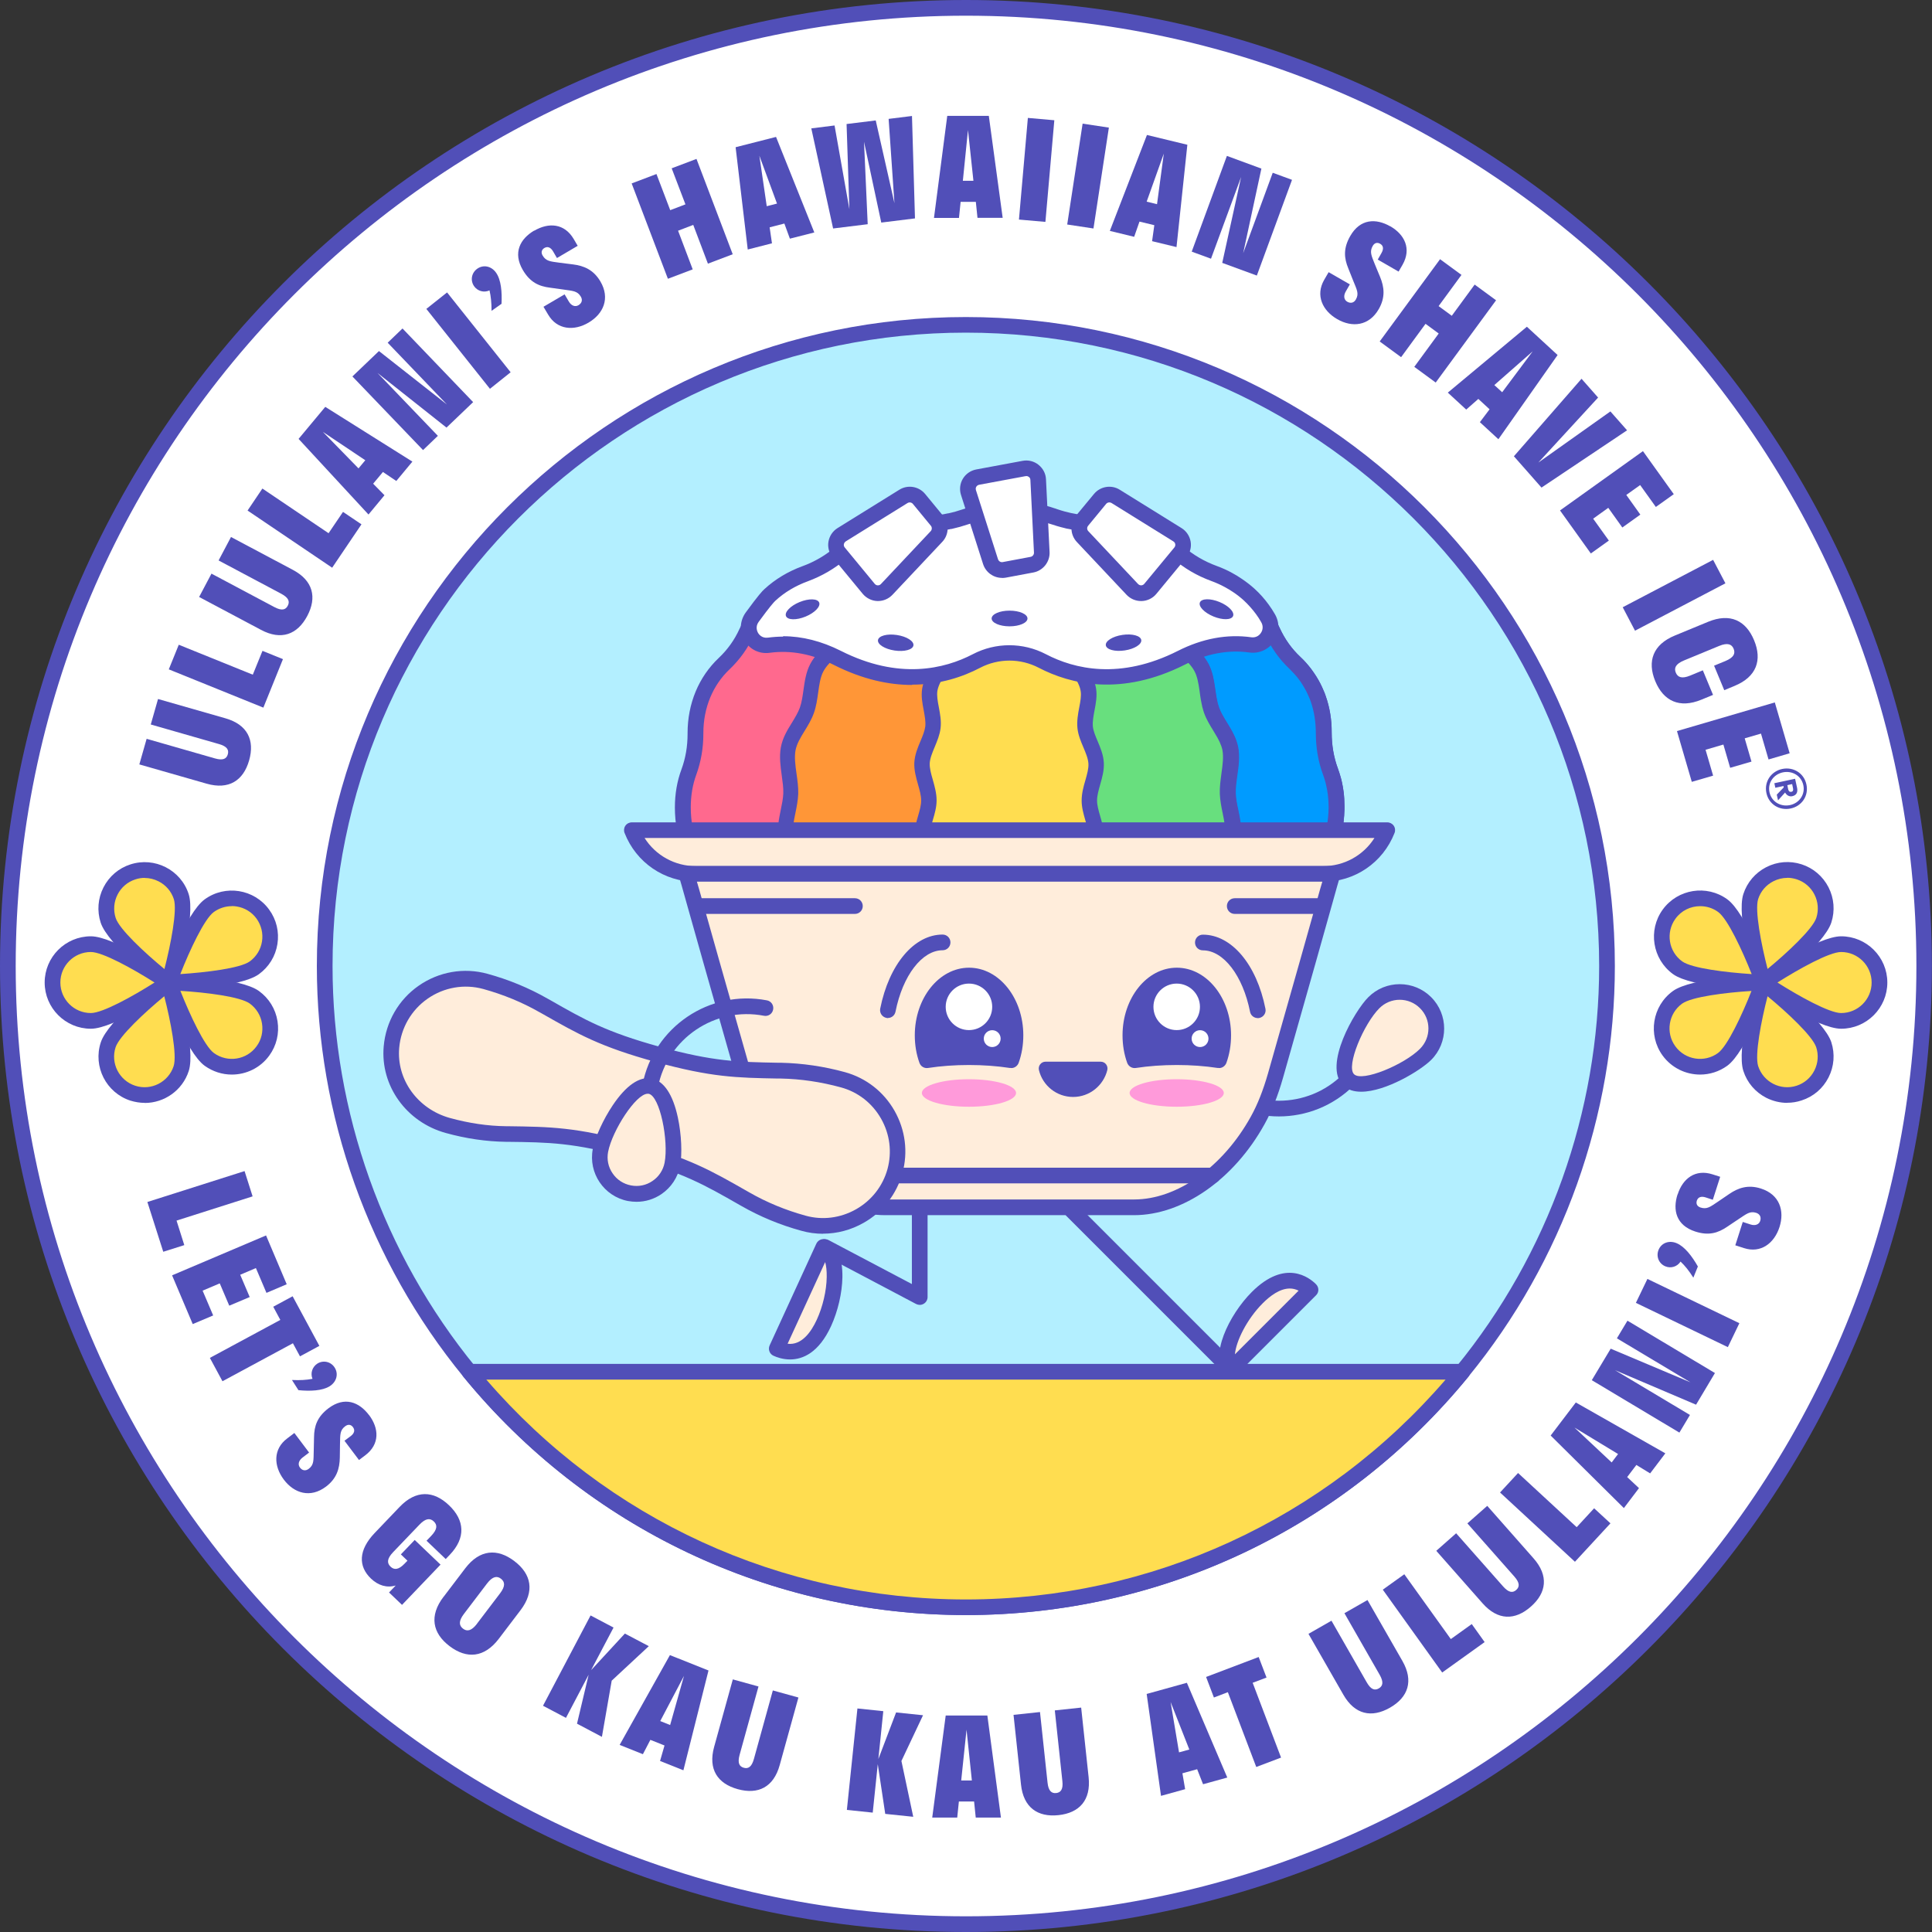 <?xml version="1.0" encoding="UTF-8"?> <svg xmlns="http://www.w3.org/2000/svg" id="a" viewBox="0 0 199.39 199.39"><rect x="0" y="0" width="199.39" height="199.39" fill="#333333" stroke="none"/><defs><style>.b{fill:#ff698e;}.c{fill:#ff9ada;}.d{fill:#fff;}.e{fill:#68df7e;}.f{fill:#514fb8;}.g{fill:#ffdd50;}.h{fill:#b3efff;}.i{fill:#009bff;}.j{fill:#ff9637;}.k{fill:#ffeddb;}</style></defs><circle class="d" cx="99.69" cy="99.69" r="98.89"></circle><path class="f" d="M99.69,199.39C44.72,199.39,0,154.67,0,99.69S44.72,0,99.69,0s99.69,44.72,99.69,99.69-44.72,99.7-99.69,99.7ZM99.69,1.62C45.61,1.62,1.62,45.62,1.62,99.69s44,98.08,98.08,98.08,98.08-44,98.08-98.08S153.77,1.62,99.69,1.62Z"></path><path class="g" d="M193.97,101.4c0-2.19-1.77-3.96-3.96-3.96s-8.04,3.96-8.04,3.96c0,0,5.86,3.96,8.04,3.96s3.96-1.77,3.96-3.96Z"></path><path class="f" d="M190.01,106.17c-2.37,0-7.88-3.68-8.5-4.1-.22-.15-.36-.4-.36-.67s.13-.52.36-.67c.62-.42,6.13-4.1,8.5-4.1,2.63,0,4.77,2.14,4.77,4.77s-2.14,4.77-4.77,4.77ZM183.44,101.4c2.24,1.42,5.36,3.15,6.57,3.15,1.74,0,3.15-1.41,3.15-3.15s-1.41-3.15-3.15-3.15c-1.21,0-4.33,1.73-6.57,3.15Z"></path><path class="g" d="M180.69,92.53c-.68,2.08,1.28,8.88,1.28,8.88,0,0,5.58-4.35,6.25-6.43.68-2.08-.46-4.32-2.54-4.99-2.08-.68-4.31.46-4.99,2.54Z"></path><path class="f" d="M181.97,102.21c-.08,0-.17-.01-.25-.04-.26-.08-.45-.29-.53-.55-.21-.72-2-7.1-1.27-9.35.39-1.21,1.24-2.2,2.37-2.78,1.14-.58,2.43-.68,3.64-.29,1.21.39,2.2,1.24,2.78,2.37.58,1.14.68,2.43.29,3.64-.73,2.25-5.93,6.35-6.53,6.82-.14.11-.32.17-.5.17ZM184.45,90.6c-.49,0-.98.12-1.43.35-.75.38-1.31,1.03-1.57,1.83h0c-.37,1.15.31,4.65.97,7.22,2.05-1.69,4.65-4.12,5.03-5.27.26-.8.19-1.66-.19-2.41s-1.03-1.31-1.83-1.57c-.32-.1-.65-.16-.98-.16ZM180.69,92.53h0,0Z"></path><path class="g" d="M177.79,93.47c-1.77-1.29-4.25-.89-5.53.88-1.29,1.77-.89,4.25.88,5.53,1.77,1.29,8.84,1.52,8.84,1.52,0,0-2.41-6.65-4.18-7.93Z"></path><path class="f" d="M181.97,102.21s-.02,0-.03,0c-.75-.03-7.37-.29-9.28-1.68-2.13-1.55-2.6-4.54-1.06-6.66,1.55-2.13,4.54-2.6,6.66-1.06h0c1.92,1.39,4.21,7.61,4.47,8.31.09.25.05.53-.11.75-.15.21-.4.33-.65.33ZM175.46,93.52c-.98,0-1.94.45-2.55,1.3-1.02,1.41-.71,3.38.7,4.4.98.71,4.52,1.14,7.17,1.31-.98-2.47-2.48-5.7-3.46-6.41-.56-.41-1.21-.6-1.85-.6Z"></path><path class="g" d="M172.25,108.46c1.29,1.77,3.76,2.16,5.53.88,1.77-1.29,4.18-7.93,4.18-7.93,0,0-7.07.24-8.84,1.52s-2.16,3.76-.88,5.53Z"></path><path class="f" d="M175.46,110.9c-1.48,0-2.93-.68-3.87-1.96-1.55-2.13-1.07-5.12,1.06-6.66,1.92-1.39,8.54-1.65,9.29-1.68.26-.03.52.12.68.33.16.22.2.5.11.75-.26.7-2.55,6.92-4.47,8.31-.84.61-1.83.91-2.8.91ZM180.77,102.27c-2.65.16-6.19.6-7.17,1.31-1.41,1.02-1.72,3-.7,4.4,1.02,1.41,3,1.72,4.4.7.98-.71,2.49-3.94,3.46-6.41Z"></path><path class="g" d="M180.69,110.28c.68,2.08,2.91,3.22,4.99,2.54,2.08-.68,3.22-2.91,2.54-4.99-.68-2.08-6.25-6.43-6.25-6.43,0,0-1.96,6.79-1.28,8.88Z"></path><path class="f" d="M184.45,113.82c-.74,0-1.48-.18-2.16-.52-1.13-.58-1.98-1.56-2.37-2.78h0c-.73-2.25,1.07-8.63,1.27-9.35.07-.26.27-.46.53-.55.25-.08.53-.03.75.13.59.46,5.79,4.56,6.53,6.81.39,1.21.29,2.5-.29,3.64s-1.57,1.98-2.78,2.37c-.48.16-.98.24-1.48.24ZM182.42,102.81c-.66,2.57-1.34,6.07-.97,7.22h0c.54,1.65,2.32,2.56,3.97,2.02.8-.26,1.45-.82,1.83-1.57.38-.75.45-1.6.19-2.4-.38-1.15-2.98-3.58-5.03-5.27Z"></path><path class="g" d="M5.42,101.4c0,2.19,1.77,3.96,3.96,3.96s8.04-3.96,8.04-3.96c0,0-5.86-3.96-8.04-3.96s-3.96,1.77-3.96,3.96Z"></path><path class="f" d="M9.38,106.17c-2.63,0-4.77-2.14-4.77-4.77s2.14-4.77,4.77-4.77c2.37,0,7.88,3.68,8.5,4.1.22.15.36.4.36.67s-.13.52-.36.67c-.62.42-6.13,4.1-8.5,4.1ZM9.38,98.25c-1.74,0-3.15,1.41-3.15,3.15s1.41,3.15,3.15,3.15c1.21,0,4.33-1.73,6.57-3.15-2.24-1.42-5.36-3.15-6.57-3.15Z"></path><path class="g" d="M18.7,110.28c.68-2.08-1.28-8.88-1.28-8.88,0,0-5.58,4.35-6.25,6.43-.68,2.08.46,4.32,2.54,4.99,2.08.68,4.31-.46,4.99-2.54Z"></path><path class="f" d="M14.93,113.82c-.49,0-.98-.08-1.47-.23-2.5-.81-3.88-3.51-3.06-6.01.73-2.25,5.93-6.35,6.53-6.82.21-.17.49-.21.75-.13.26.08.45.29.53.55.21.72,2,7.1,1.27,9.35h0c-.65,2.01-2.53,3.3-4.54,3.3ZM16.96,102.81c-2.05,1.69-4.65,4.12-5.03,5.27-.54,1.65.37,3.43,2.02,3.97,1.65.54,3.43-.37,3.97-2.02h0c.37-1.15-.31-4.65-.97-7.22ZM18.7,110.28h0,0Z"></path><path class="g" d="M21.6,109.33c1.77,1.29,4.25.89,5.53-.88,1.29-1.77.89-4.25-.88-5.53-1.77-1.29-8.84-1.52-8.84-1.52,0,0,2.41,6.65,4.18,7.93Z"></path><path class="f" d="M23.92,110.9c-.97,0-1.95-.3-2.8-.91-1.91-1.39-4.21-7.61-4.46-8.31-.09-.25-.05-.53.11-.75.16-.22.41-.36.68-.33.75.02,7.37.29,9.28,1.68,1.03.75,1.71,1.85,1.91,3.11.2,1.26-.1,2.52-.85,3.55-.93,1.28-2.39,1.96-3.86,1.96ZM18.62,102.27c.98,2.47,2.48,5.7,3.46,6.41,1.41,1.02,3.38.71,4.4-.7.5-.68.69-1.51.56-2.35-.13-.83-.58-1.56-1.26-2.06-.98-.71-4.52-1.15-7.17-1.31Z"></path><path class="g" d="M27.13,94.34c-1.29-1.77-3.76-2.16-5.53-.88-1.77,1.29-4.18,7.93-4.18,7.93,0,0,7.07-.24,8.84-1.52s2.16-3.76.88-5.53Z"></path><path class="f" d="M17.42,102.21c-.26,0-.5-.12-.65-.33-.16-.22-.2-.5-.11-.75.26-.7,2.55-6.92,4.46-8.31,2.13-1.55,5.12-1.07,6.66,1.06h0c.75,1.03,1.05,2.29.85,3.55-.2,1.26-.88,2.36-1.91,3.11-1.91,1.39-8.54,1.65-9.28,1.68,0,0-.02,0-.03,0ZM23.92,93.52c-.66,0-1.3.21-1.85.6-.98.71-2.49,3.94-3.46,6.41,2.65-.17,6.19-.6,7.17-1.31.68-.5,1.13-1.23,1.26-2.06.13-.83-.07-1.66-.56-2.35h0c-.49-.68-1.23-1.13-2.06-1.26-.17-.03-.33-.04-.5-.04Z"></path><path class="g" d="M18.7,92.53c-.68-2.08-2.91-3.22-4.99-2.54-2.08.68-3.22,2.91-2.54,4.99.68,2.08,6.25,6.43,6.25,6.43,0,0,1.96-6.79,1.28-8.88Z"></path><path class="f" d="M17.42,102.21c-.18,0-.35-.06-.5-.17-.59-.46-5.79-4.56-6.53-6.82-.39-1.21-.29-2.5.29-3.64.58-1.13,1.56-1.98,2.78-2.37,2.5-.81,5.2.56,6.01,3.06h0c.73,2.25-1.07,8.63-1.27,9.35-.07.26-.27.46-.53.55-.08.03-.17.04-.25.04ZM14.94,90.6c-.33,0-.66.05-.98.16-.8.26-1.45.82-1.83,1.57-.38.75-.45,1.6-.19,2.41.37,1.15,2.98,3.58,5.03,5.27.66-2.57,1.34-6.07.97-7.22-.26-.8-.82-1.45-1.57-1.83-.45-.23-.94-.35-1.43-.35Z"></path><path class="f" d="M16.85,129.19l-1.64-5.14,10.03-3.19.83,2.61-7.85,2.5.8,2.53-2.18.69Z"></path><path class="f" d="M27.46,127.51l2.13,5.03-2.09.89-1.09-2.56-1.62.69.98,2.3-2.11.89-.98-2.3-1.77.75,1.09,2.56-2.11.89-2.13-5.03,9.7-4.12Z"></path><path class="f" d="M30.2,133.78l2.76,5.12-2,1.08-.73-1.35-7.27,3.92-1.3-2.41,7.27-3.92-.73-1.36,2-1.08Z"></path><path class="f" d="M30.8,143.47l-.67-1.05c.82.04,1.51,0,2.12-.12-.24-.58-.02-1.23.5-1.57.6-.38,1.39-.22,1.79.41.42.66.19,1.48-.51,1.92-.76.48-2.03.53-3.23.41Z"></path><path class="f" d="M38.09,146.04c1.03,1.37,1.12,3.01-.39,4.15l-.65.49-1.5-1.99.62-.46c.42-.31.48-.64.26-.94-.2-.27-.49-.33-.8-.1-.55.41-.52.85-.54,1.8l-.02,1.44c-.02,1.12-.31,2.15-1.42,2.99-1.63,1.23-3.3.69-4.36-.72-1.06-1.41-1.11-3.15.34-4.24l.75-.57,1.52,2.02-.67.51c-.41.31-.51.72-.28,1.03.24.33.59.38.91.14.56-.42.49-.89.52-1.88l.03-1.38c.01-1.15.33-2.11,1.49-2.99,1.66-1.25,3.17-.65,4.19.71Z"></path><path class="f" d="M45.47,161.47l-3.98,4.16-1.34-1.28.69-.72c-.92.27-1.8,0-2.55-.71-1.33-1.27-1.31-2.94.38-4.71l2.57-2.69c1.69-1.77,3.51-1.7,5.11-.16,1.6,1.53,1.75,3.35.06,5.11l-.41.43-1.98-1.89.48-.5c.66-.69.64-1.14.27-1.49-.37-.35-.82-.36-1.48.33l-2.72,2.84c-.65.68-.64,1.13-.27,1.49.37.36.83.35,1.46-.31l.29-.3-.68-.65,1.43-1.49,2.66,2.54Z"></path><path class="f" d="M45.77,164.81l2.25-2.96c1.48-1.94,3.3-2.08,5.06-.74,1.77,1.34,2.12,3.13.64,5.07l-2.25,2.96c-1.49,1.95-3.3,2.09-5.07.75-1.77-1.34-2.12-3.13-.63-5.09ZM49.22,167.58l2.38-3.13c.58-.76.51-1.2.1-1.52-.4-.31-.86-.26-1.44.5l-2.38,3.13c-.57.75-.51,1.2-.1,1.52.41.32.87.25,1.44-.49Z"></path><path class="f" d="M60.75,172.84l-2.34,4.45-2.37-1.25,4.91-9.32,2.37,1.25-2.32,4.4,3.49-3.78,2.47,1.3-3.83,3.56-1.01,5.8-2.57-1.36,1.2-5.05Z"></path><path class="f" d="M69.13,170.81l3.99,1.59-2.59,10.3-2.41-.96.46-1.6-1.46-.58-.77,1.48-2.4-.96,5.19-9.27ZM69.16,178.03l1.43-5.07-2.45,4.66,1.02.41Z"></path><path class="f" d="M78.28,174.05l-1.95,7.06c-.23.84-.03,1.2.43,1.33.46.13.82-.08,1.05-.92l1.95-7.06,2.64.73-1.93,6.97c-.63,2.29-2.23,3.07-4.33,2.49s-3.07-2.07-2.44-4.36l1.93-6.97,2.64.73Z"></path><path class="f" d="M90.59,182.07l-.52,5-2.67-.28,1.09-10.47,2.67.28-.51,4.94,1.83-4.81,2.78.29-2.23,4.72,1.22,5.76-2.89-.3-.77-5.13Z"></path><path class="f" d="M97.6,177.05h4.3s1.4,10.53,1.4,10.53h-2.6l-.17-1.66h-1.57s-.17,1.66-.17,1.66h-2.58s1.39-10.53,1.39-10.53ZM100.3,183.75l-.55-5.24-.55,5.24h1.1Z"></path><path class="f" d="M107.33,176.68l.78,7.29c.09.87.42,1.13.89,1.08.47-.05.74-.38.64-1.24l-.78-7.29,2.72-.29.77,7.19c.25,2.36-.95,3.68-3.11,3.91-2.16.23-3.62-.8-3.87-3.16l-.77-7.19,2.72-.29Z"></path><path class="f" d="M118.35,174.82l4.14-1.15,4.17,9.78-2.5.69-.61-1.55-1.52.42.28,1.64-2.49.69-1.48-10.52ZM122.74,180.55l-1.93-4.9.87,5.2,1.06-.29Z"></path><path class="f" d="M124.47,173.07l5.43-2.06.81,2.12-1.43.54,2.93,7.72-2.56.97-2.93-7.72-1.44.55-.81-2.13Z"></path><path class="f" d="M137.41,167.26l3.64,6.36c.43.76.83.87,1.25.63.41-.24.52-.64.09-1.4l-3.64-6.36,2.38-1.36,3.6,6.28c1.18,2.06.61,3.75-1.28,4.83-1.89,1.08-3.63.72-4.81-1.34l-3.6-6.28,2.38-1.36Z"></path><path class="f" d="M153.22,169.47l-4.38,3.14-6.13-8.55,2.22-1.59,4.8,6.69,2.16-1.55,1.33,1.86Z"></path><path class="f" d="M150.28,158.24l4.85,5.49c.58.65.99.68,1.35.36.36-.32.38-.73-.19-1.38l-4.85-5.49,2.05-1.81,4.78,5.42c1.57,1.78,1.35,3.55-.28,4.98-1.63,1.44-3.41,1.44-4.98-.34l-4.78-5.42,2.05-1.81Z"></path><path class="f" d="M166.2,157.22l-3.66,3.96-7.73-7.15,1.86-2.01,6.05,5.59,1.8-1.95,1.68,1.55Z"></path><path class="f" d="M160.03,148.16l2.6-3.42,9.24,5.25-1.57,2.07-1.42-.87-.95,1.25,1.22,1.14-1.56,2.06-7.55-7.48ZM166.99,150.06l-4.5-2.73,3.84,3.6.66-.87Z"></path><path class="f" d="M176.99,141.7l-1.95,3.27-8.36-3.56,7.73,4.62-1.09,1.82-9.04-5.41,1.95-3.25,8.23,3.47-7.59-4.54,1.09-1.82,9.04,5.41Z"></path><path class="f" d="M178.32,139.03l-9.49-4.57,1.19-2.47,9.49,4.57-1.19,2.47Z"></path><path class="f" d="M175.23,130.7l-.47,1.16c-.44-.7-.87-1.24-1.32-1.66-.34.53-1,.73-1.57.49-.66-.27-.98-1.01-.7-1.7.3-.73,1.1-1.01,1.86-.69.83.34,1.6,1.35,2.2,2.41Z"></path><path class="f" d="M173.14,123.27c.52-1.63,1.81-2.65,3.61-2.07l.78.25-.76,2.37-.73-.24c-.49-.16-.8-.02-.92.33-.1.32.02.59.38.71.66.21.99-.06,1.78-.59l1.19-.81c.92-.63,1.94-.98,3.26-.56,1.94.62,2.46,2.3,1.92,3.98s-1.94,2.73-3.66,2.17l-.9-.29.77-2.41.8.26c.49.16.88,0,1-.37.12-.39-.03-.7-.41-.83-.67-.21-1.01.12-1.84.66l-1.15.77c-.95.65-1.91.95-3.3.5-1.98-.64-2.35-2.22-1.83-3.84Z"></path><path class="h" d="M165.87,99.7c0,15.89-5.61,30.47-14.94,41.87-12.14,14.84-30.58,24.3-51.24,24.3s-39.1-9.47-51.24-24.3c-9.33-11.4-14.94-25.98-14.94-41.87,0-36.55,29.63-66.17,66.17-66.17s66.17,29.63,66.17,66.17Z"></path><path class="f" d="M99.69,166.68c-20.17,0-39.08-8.97-51.87-24.6-9.75-11.91-15.12-26.97-15.12-42.38,0-36.93,30.05-66.98,66.98-66.98s66.98,30.05,66.98,66.98c0,15.42-5.37,30.47-15.12,42.38-12.79,15.63-31.69,24.6-51.87,24.6ZM99.69,34.33c-36.04,0-65.37,29.32-65.37,65.37,0,15.04,5.24,29.73,14.75,41.36,12.48,15.26,30.93,24.01,50.61,24.01s38.13-8.75,50.61-24.01c9.51-11.63,14.75-26.31,14.75-41.36,0-36.04-29.32-65.37-65.37-65.37Z"></path><path class="g" d="M150.93,141.57c-12.14,14.84-30.58,24.3-51.24,24.3s-39.1-9.47-51.24-24.3h102.48Z"></path><path class="f" d="M99.69,166.68c-20.17,0-39.08-8.97-51.87-24.6-.2-.24-.24-.58-.11-.86.13-.28.42-.46.73-.46h102.48c.31,0,.6.18.73.46.13.28.09.62-.1.86-12.79,15.63-31.69,24.6-51.87,24.6ZM50.19,142.38c12.45,14.44,30.39,22.69,49.5,22.69s37.05-8.25,49.5-22.69H50.19Z"></path><path class="f" d="M131.99,115.22c-2.81,0-5.61-1.07-7.75-3.21-.32-.32-.32-.83,0-1.14s.83-.32,1.14,0c3.64,3.64,9.57,3.64,13.21,0l2.67-2.67c.32-.32.83-.32,1.14,0s.32.83,0,1.14l-2.67,2.67c-2.14,2.14-4.94,3.21-7.75,3.21Z"></path><path class="k" d="M141.79,103.48c-1.47,1.47-4.09,6.48-2.62,7.96,1.47,1.47,6.48-1.14,7.96-2.62,1.47-1.47,1.47-3.86,0-5.34-1.47-1.47-3.86-1.47-5.34,0Z"></path><path class="f" d="M140.48,112.67c-.75,0-1.41-.19-1.88-.66-2.06-2.06,1.2-7.69,2.62-9.1h0c.87-.87,2.02-1.34,3.24-1.34s2.38.48,3.24,1.34c1.79,1.79,1.79,4.7,0,6.48-1.09,1.09-4.69,3.28-7.22,3.28ZM144.46,103.18c-.79,0-1.54.31-2.1.87h0c-1.62,1.62-3.46,5.97-2.62,6.81s5.19-.99,6.81-2.62c1.16-1.16,1.16-3.04,0-4.19-.56-.56-1.31-.87-2.1-.87ZM141.79,103.48h0,0Z"></path><path class="f" d="M126.94,142.05c-.21,0-.41-.08-.57-.24l-16.32-16.32c-.32-.32-.32-.83,0-1.14s.83-.32,1.14,0l16.32,16.32c.32.32.32.83,0,1.14-.16.16-.37.24-.57.24Z"></path><path class="k" d="M127.08,141.28l8.17-8.17c-1.29-1.29-3.23-1.45-5.49.8-2.25,2.25-3.97,6.07-2.68,7.36Z"></path><path class="f" d="M127.08,142.09c-.21,0-.41-.08-.57-.24-1.81-1.81.34-6.17,2.68-8.51,3.45-3.45,5.95-1.49,6.63-.8.32.32.32.83,0,1.14l-8.17,8.17c-.16.16-.37.24-.57.24ZM133.11,132.98c-1.01,0-2.01.74-2.78,1.51-1.67,1.67-2.77,3.95-2.88,5.28l6.57-6.57c-.3-.15-.6-.22-.9-.22Z"></path><path class="f" d="M94.93,134.67c-.13,0-.26-.03-.38-.09l-9.79-5.17c-.4-.21-.55-.7-.34-1.09s.7-.55,1.09-.34l8.6,4.54v-7.5c0-.45.36-.81.81-.81s.81.36.81.81v8.84c0,.28-.15.55-.39.69-.13.08-.27.12-.42.12Z"></path><path class="k" d="M84.98,128.69l-4.82,10.5c1.66.76,3.54.24,4.87-2.66,1.33-2.89,1.61-7.07-.05-7.83Z"></path><path class="f" d="M81.54,140.3c-.76,0-1.38-.23-1.71-.38-.2-.09-.35-.25-.42-.45-.08-.2-.07-.42.02-.62l4.82-10.5c.19-.41.67-.58,1.07-.4,1.08.5,1.65,1.87,1.62,3.87-.03,1.63-.47,3.51-1.17,5.04-1.28,2.78-2.95,3.44-4.23,3.44ZM81.29,138.68c1.43.18,2.42-1.2,3.01-2.49.61-1.33,1-2.98,1.02-4.39.01-.67-.05-1.17-.16-1.55l-3.88,8.44Z"></path><path class="b" d="M137.93,83.33c0,.2,0,.4-.02.6,0,.17-.02.35-.04.53-.01.15-.03.3-.05.45-.01.12-.03.25-.05.37-.02.16-.05.32-.08.48h0v.02c-.04.17-.07.35-.11.52-.04.17-.09.35-.14.53-.09.35-.2.71-.33,1.06-.49,1.4-.76,2.83-.81,4.23,0,.18-.02.35-.03.53-.02.27-.05.55-.09.83h-63.98c-.07-.45-.1-.91-.12-1.36-.05-1.4-.32-2.83-.81-4.23-.54-1.52-.81-3.07-.81-4.55,0-1.28.2-2.51.62-3.66.45-1.22.68-2.55.68-3.93v-.09c0-2.81,1.03-5.35,2.97-7.18.97-.92,1.75-2.01,2.31-3.25.56-1.24,1.39-2.33,2.41-3.24,1.02-.91,2.25-1.63,3.63-2.12,1.37-.48,2.62-1.2,3.72-2.11,1.1-.92,2.4-1.63,3.8-2.12,1.41-.48,2.93-.73,4.49-.73.35,0,.7-.01,1.04-.04.64-.04,1.27-.13,1.89-.26h0c.54-.12,1.07-.26,1.59-.43.92-.31,1.89-.52,2.86-.64.04,0,.07,0,.11,0,.15-.02.29-.03.43-.04.05,0,.11,0,.16-.01.11-.01.22-.02.34-.02.03,0,.05,0,.08,0h.03s.08,0,.12,0c.14,0,.28,0,.42,0s.27,0,.41,0c.02,0,.03,0,.04,0,.02,0,.04,0,.06,0,.04,0,.09,0,.13,0,.04,0,.08,0,.12,0,.03,0,.06,0,.09,0,.03,0,.07,0,.11.01.02,0,.03,0,.05,0,.04,0,.09,0,.13.01.02,0,.04,0,.07,0,.04,0,.07,0,.11.01.03,0,.05,0,.08,0,.04,0,.09,0,.13.01.01,0,.03,0,.04,0,.02,0,.05,0,.07,0,0,0,.02,0,.02,0,.2.02.39.05.58.08.06,0,.12.02.18.03.35.05.69.13,1.03.21.32.08.62.16.93.27.06.02.12.03.18.05.06.02.11.04.17.05.26.08.51.16.77.23.2.05.4.1.61.15.02,0,.03,0,.04,0l.07.02c.37.07.75.14,1.14.18.21.03.41.05.62.06h0c.36.03.74.05,1.11.05.78,0,1.55.06,2.3.18.76.12,1.49.31,2.19.55.41.14.8.3,1.19.48.28.13.55.26.82.41.64.35,1.24.76,1.79,1.22,1.09.92,2.35,1.63,3.72,2.11.52.18,1.02.4,1.48.65.32.16.62.34.91.53.44.28.85.6,1.24.94.51.45.97.95,1.37,1.5.2.27.39.55.56.84.17.29.33.59.47.9.56,1.23,1.35,2.33,2.32,3.25.36.34.7.71,1,1.11.18.24.36.49.51.75.27.43.51.89.7,1.35.07.15.13.31.18.46.39,1.11.59,2.3.58,3.55,0,1.4.23,2.75.68,3.98.11.28.2.58.28.87.04.15.08.3.11.45.07.3.12.61.16.91.06.46.09.94.09,1.42Z"></path><path class="f" d="M136.18,94.29h-63.98c-.4,0-.74-.3-.8-.69-.07-.46-.11-.95-.13-1.45-.05-1.35-.3-2.69-.76-3.99-.57-1.62-.86-3.24-.86-4.82,0-1.41.23-2.73.68-3.94.42-1.14.63-2.36.63-3.65v-.09c0-3.05,1.15-5.81,3.23-7.77.9-.85,1.62-1.86,2.13-2.99.6-1.32,1.48-2.5,2.61-3.51,1.11-.99,2.43-1.75,3.9-2.28,1.27-.45,2.44-1.11,3.47-1.97,1.16-.97,2.53-1.74,4.06-2.26,1.51-.52,3.11-.78,4.76-.78.32,0,.64,0,.96-.04.61-.04,1.2-.12,1.8-.25.01,0,.03,0,.04,0,.51-.11,1.01-.25,1.47-.4.95-.32,1.97-.55,3.02-.67.03,0,.06,0,.1,0,.02,0,.03,0,.05,0,.17-.02.3-.03.43-.04h.11c.17-.02.29-.03.42-.03.01,0-.01,0-.04,0,.05-.01.11-.02.16-.02.03,0,.11,0,.13,0,.3-.01.59-.01.89,0,.01,0,.03,0,.04,0,.03,0,.07,0,.09,0,.01,0,.06,0,.12,0,.04,0,.08,0,.12,0,.04,0,.08,0,.12,0,.03,0,.06,0,.08,0,.03,0,.05,0,.08,0,0,0,.05,0,.09,0,.03,0,.07,0,.12,0,.04,0,.07,0,.11.01,0,0,.02,0,.02,0,.07,0,.14,0,.2.02h0s.04,0,.05,0c.02,0,.05,0,.07,0,.21.02.42.05.62.08.04,0,.12.02.21.04.35.06.7.13,1.05.21.35.09.68.18,1.01.29.03,0,.11.03.19.06.04.01.07.02.11.03.28.09.51.16.75.22.2.05.38.09.57.14.02,0,.04,0,.07.01l.09.02c.31.06.67.12,1.03.16.19.02.37.04.56.05.04,0,.07,0,.11.01.32.02.64.03.97.03.81,0,1.63.07,2.43.2.8.13,1.58.33,2.33.59.44.15.87.32,1.27.51.28.13.58.27.86.43.69.38,1.34.82,1.92,1.31,1.01.85,2.17,1.51,3.46,1.97.57.2,1.11.44,1.59.7.31.16.64.35.97.57.48.31.93.65,1.34,1.01.54.48,1.04,1.02,1.48,1.62.23.31.43.62.61.92.18.3.35.63.51.97.52,1.14,1.24,2.15,2.14,2.99.39.36.75.77,1.08,1.2.23.31.41.57.57.83.29.46.54.95.75,1.46.07.15.13.32.19.49.43,1.21.64,2.5.63,3.83,0,1.28.21,2.53.64,3.69.11.3.21.62.3.94.05.15.08.32.12.49.07.32.13.65.17.98.06.48.09.98.09,1.52,0,.21,0,.43-.02.64,0,.18-.02.38-.04.58,0,.13-.03.3-.05.46,0,.1-.03.25-.06.39-.02.14-.04.29-.08.46,0,.03,0,.05-.01.08l-.03.16c-.03.13-.05.26-.09.38-.03.16-.09.35-.14.54-.1.38-.21.75-.35,1.13-.46,1.29-.72,2.63-.77,3.99,0,.17-.02.34-.03.52-.03.33-.06.63-.1.92-.05.4-.4.7-.8.7ZM72.92,92.67h62.53s0-.06,0-.09c.01-.18.02-.33.03-.5.06-1.53.35-3.03.86-4.48.12-.33.22-.66.3-.99.05-.18.09-.34.13-.5.03-.13.05-.24.08-.35l.03-.12s0-.04,0-.06c.03-.15.05-.29.07-.44.02-.13.04-.23.05-.33.02-.17.04-.3.05-.43.02-.2.03-.35.04-.49.01-.21.02-.39.02-.57,0-.47-.03-.9-.08-1.32-.03-.29-.09-.57-.15-.85-.03-.13-.06-.26-.09-.39-.08-.29-.16-.56-.26-.82-.5-1.36-.74-2.79-.74-4.27,0-1.15-.17-2.25-.53-3.28-.05-.14-.1-.27-.16-.41-.18-.43-.39-.85-.64-1.24-.13-.23-.28-.44-.47-.69-.28-.36-.59-.7-.91-1.01-1.05-.99-1.89-2.17-2.5-3.5-.13-.28-.27-.56-.43-.82-.15-.26-.32-.52-.51-.77-.38-.5-.81-.97-1.26-1.38-.35-.31-.73-.6-1.14-.86-.27-.18-.55-.34-.84-.49-.43-.23-.89-.43-1.38-.61-1.47-.52-2.81-1.28-3.96-2.26-.5-.42-1.05-.8-1.66-1.13-.25-.14-.5-.26-.76-.38-.36-.17-.73-.32-1.12-.45-.67-.23-1.36-.41-2.07-.52-1.1-.18-2.24-.14-3.34-.22-.03,0-.05,0-.08,0-.2-.01-.39-.03-.59-.06-.4-.05-.8-.12-1.19-.19,0,0-.04,0-.06-.01-.02,0-.05,0-.07-.01-.21-.05-.42-.1-.63-.15-.27-.06-.54-.15-.82-.24-.04,0-.11-.03-.19-.06-.03-.01-.07-.02-.11-.03-.35-.12-.64-.19-.93-.27-.31-.07-.63-.14-.96-.19-.03,0-.06-.01-.09-.02-.02,0-.08-.01-.1-.02-.17-.03-.35-.05-.53-.07h0s-.03,0-.05,0c0,0,0,0,0,0-.04,0-.07,0-.1-.01-.05,0-.12,0-.16-.02-.04,0-.09,0-.13,0-.03,0-.05,0-.08,0h-.06c-.05,0-.09,0-.14-.01-.05,0-.08,0-.13-.01-.03,0-.15,0-.18,0-.02,0-.06,0-.09,0-.04,0-.07,0-.11,0-.13,0-.23,0-.34,0-.14,0-.26,0-.4,0,0,0-.06,0-.13,0-.04,0-.09,0-.13,0-.07,0-.16,0-.26.02-.01,0-.1,0-.11,0-.18.01-.3.03-.42.04-.03,0-.11,0-.13,0h-.02c-.94.11-1.84.31-2.69.6-.53.18-1.09.33-1.68.46-.02,0-.03,0-.05,0-.66.14-1.32.23-1.97.27-.35.03-.72.04-1.09.04-1.47,0-2.89.23-4.23.69-1.34.46-2.53,1.13-3.54,1.97-1.17.98-2.51,1.74-3.96,2.26-1.28.45-2.41,1.11-3.37,1.96-.96.86-1.71,1.86-2.21,2.97-.6,1.32-1.44,2.5-2.49,3.5-1.75,1.65-2.72,3.99-2.72,6.59v.09c0,1.48-.25,2.89-.73,4.21-.38,1.03-.57,2.16-.57,3.38,0,1.4.26,2.84.77,4.28.51,1.45.8,2.96.85,4.47,0,.2.02.39.03.58ZM137.69,85.77h0,0ZM104.57,54.25s.02,0,.03,0c-.01,0-.02,0-.03,0ZM104.39,54.21s0,0,0,0t0,0Z"></path><path class="i" d="M137.93,83.33c0,.2,0,.4-.02.6,0,.17-.02.35-.04.53-.01.15-.03.3-.05.45-.01.12-.03.25-.05.37-.02.16-.05.32-.08.48h0v.02c-.04.17-.07.35-.11.52-.04.17-.09.35-.14.53-.1.35-.21.71-.33,1.06-.24.7-.44,1.41-.57,2.11-.14.71-.22,1.42-.24,2.12,0,.18-.02.35-.03.53-.02.27-.05.55-.09.83h-31.99v-40.04c.14,0,.27,0,.41,0,.02,0,.03,0,.04,0,.02,0,.04,0,.06,0,.04,0,.09,0,.13,0,.04,0,.08,0,.12,0,.03,0,.06,0,.09,0,.03,0,.07,0,.11.01.02,0,.03,0,.05,0,.04,0,.09,0,.13.01.02,0,.04,0,.07,0,.04,0,.07,0,.11.01.03,0,.05,0,.08,0,.04,0,.09,0,.13.02.03,0,.07,0,.11.01h.02c.2.02.39.05.58.08.06,0,.12.02.18.03.35.05.69.13,1.03.21.32.08.62.17.93.27.06.02.12.03.18.05.06.02.11.04.17.05.26.08.51.16.77.23.2.05.4.1.61.15.02,0,.03,0,.04,0l.07.02c.37.07.75.14,1.14.18.21.02.41.04.62.06.37.03.74.04,1.11.04.78,0,1.55.06,2.3.19.76.12,1.49.31,2.19.55.41.14.8.3,1.19.48.28.13.55.26.82.41.64.35,1.24.76,1.79,1.22,1.09.92,2.35,1.63,3.72,2.11.52.18,1.02.4,1.48.65.32.16.62.34.91.53.44.28.85.6,1.24.94.51.45.97.95,1.37,1.5.2.27.39.55.56.84.17.29.33.59.47.9.56,1.23,1.35,2.33,2.32,3.25.36.34.7.71,1,1.11.18.24.36.49.51.75.27.43.51.89.7,1.35l.02.03c.06.14.11.28.16.43.39,1.11.59,2.3.58,3.55,0,1.4.23,2.75.68,3.98.11.28.2.58.28.87.04.15.08.3.11.45.07.3.12.6.16.91.06.46.09.94.09,1.42Z"></path><path class="f" d="M136.18,94.29h-31.99c-.45,0-.81-.36-.81-.81v-40.04c0-.45.36-.81.81-.81.15,0,.29,0,.44,0,.01,0,.03,0,.04,0,.03,0,.07,0,.09,0,.01,0,.06,0,.12,0,.04,0,.08,0,.12,0,.04,0,.08,0,.12,0,.03,0,.06,0,.08,0,.03,0,.05,0,.08,0,0,0,.05,0,.09,0,.03,0,.07,0,.12,0,.04,0,.07,0,.11.01,0,0,.02,0,.02,0,.07,0,.14,0,.21.02.02,0,.04,0,.07,0,.02,0,.03,0,.04,0,.21.02.42.05.63.08.04,0,.12.02.21.04.35.06.7.13,1.05.21.35.09.68.18,1,.29.04.01.12.03.2.06.04.01.07.02.11.03.28.09.51.16.75.22.2.05.38.09.57.14.02,0,.04,0,.07.01l.09.02c.31.06.67.12,1.03.16.18.02.38.04.58.05.35.03.7.04,1.05.04.83,0,1.65.07,2.44.2.79.13,1.58.32,2.33.59.44.15.87.32,1.27.51.28.13.58.27.86.43.69.38,1.34.82,1.92,1.31,1.01.85,2.17,1.51,3.46,1.97.57.2,1.11.44,1.59.7.31.16.64.35.97.57.48.31.93.65,1.34,1.01.54.48,1.04,1.02,1.48,1.62.2.27.4.57.61.91.19.31.36.64.52.98.52,1.14,1.24,2.15,2.14,2.99.39.36.75.77,1.08,1.2.23.31.41.57.57.83.28.45.53.93.73,1.43.01.02.02.04.03.06.07.16.13.32.18.47.43,1.2.64,2.49.63,3.82,0,1.28.21,2.53.64,3.69.11.3.21.62.3.94.05.15.08.32.12.49.07.32.13.65.17.98.06.48.09.98.09,1.52,0,.21,0,.43-.02.64,0,.18-.02.38-.04.58,0,.13-.03.3-.05.46,0,.1-.03.25-.06.39-.02.14-.04.29-.08.46,0,.03,0,.05-.01.08l-.03.16c-.03.13-.05.26-.09.38-.03.16-.09.35-.14.54-.11.38-.22.76-.35,1.13-.24.68-.42,1.35-.54,1.99-.13.68-.21,1.35-.23,2,0,.18-.02.35-.03.53-.03.34-.06.63-.1.93-.06.4-.4.69-.8.69ZM105,92.67h30.46s0-.06,0-.09c.01-.18.02-.33.03-.5.02-.73.11-1.48.25-2.24.13-.72.34-1.47.6-2.23.12-.34.22-.67.31-1.01.05-.17.09-.33.13-.49.03-.13.05-.24.08-.35l.03-.12s0-.04,0-.06c.03-.15.05-.29.07-.44.02-.13.04-.23.05-.33.02-.17.04-.3.05-.43.02-.2.03-.35.04-.49.01-.21.02-.39.02-.57,0-.47-.03-.9-.08-1.32-.04-.29-.09-.57-.15-.85-.03-.13-.06-.26-.09-.39-.08-.29-.16-.56-.26-.82-.5-1.36-.74-2.79-.74-4.27,0-1.15-.17-2.25-.53-3.28-.05-.13-.09-.26-.15-.38-.19-.46-.4-.87-.65-1.27-.13-.23-.28-.44-.47-.69-.28-.36-.59-.7-.91-1.01-1.05-.99-1.89-2.17-2.5-3.5-.13-.28-.27-.56-.43-.82-.16-.27-.33-.53-.51-.77-.38-.5-.81-.97-1.26-1.38-.35-.31-.73-.6-1.14-.86-.27-.18-.55-.34-.84-.49-.43-.23-.89-.43-1.38-.61-1.47-.52-2.81-1.28-3.96-2.26-.5-.42-1.05-.8-1.66-1.13-.25-.14-.5-.26-.76-.38-.36-.17-.73-.32-1.12-.45-.67-.23-1.36-.41-2.07-.52-1.09-.18-2.23-.14-3.35-.22-.22-.02-.43-.04-.64-.06-.42-.05-.81-.12-1.21-.2,0,0-.04,0-.06-.01-.02,0-.05,0-.07-.01-.21-.05-.42-.1-.63-.15-.27-.06-.54-.15-.82-.24-.04,0-.11-.03-.19-.06-.03-.01-.07-.02-.11-.03-.34-.11-.63-.19-.93-.27-.31-.07-.63-.14-.96-.19-.03,0-.06-.01-.09-.02-.02,0-.08-.01-.1-.01-.17-.03-.34-.05-.51-.07-.03,0-.06,0-.08,0-.07,0-.13-.01-.19-.03-.03,0-.08,0-.12,0-.04,0-.08,0-.11-.01-.02,0-.03,0-.05,0h-.06c-.05,0-.09,0-.14-.01-.01,0-.03,0-.04,0v38.4ZM137.69,85.77h0,0ZM105.34,54.29h0Z"></path><path class="j" d="M127.21,86.4c-.23,1.68-1.23,3.31-1.55,4.93-.15.71-.18,1.42-.2,2.14h-42.59c-.02-.72-.05-1.43-.2-2.14-.33-1.63-1.32-3.25-1.55-4.93-.21-1.55.46-3.01.51-4.5.04-1.52-.54-3.19-.27-4.64.28-1.46,1.43-2.59,1.92-3.97.5-1.39.36-3.11,1.03-4.4.69-1.32,2.17-2.13,3-3.34.86-1.25,1.1-2.94,2.05-4.06,1.02-1.19,2.71-1.77,3.77-2.8,1.16-1.14,1.73-2.77,2.85-3.71.05-.04.11-.08.16-.13.02-.01.04-.03.06-.04.62-.03,1.23-.11,1.83-.22h0c.61-.11,1.2-.27,1.78-.46.86-.29,1.75-.49,2.67-.6.04,0,.08-.01.11-.02.15-.02.29-.03.43-.04.05,0,.11,0,.16-.01.07,0,.14-.01.2-.02.04,0,.09,0,.14,0,.03,0,.05,0,.08,0h.03s.08,0,.12,0c.14,0,.28,0,.42,0s.27,0,.41,0c.02,0,.03,0,.04,0,.02,0,.04,0,.06,0,.04,0,.09,0,.13,0,.04,0,.08,0,.12,0,.03,0,.06,0,.09,0,.03,0,.07,0,.11.01.02,0,.03,0,.05,0,.04,0,.09,0,.13.01.02,0,.04,0,.07,0,.04,0,.07,0,.11.01.07,0,.14.02.21.02.04,0,.08.01.11.02.45.05.89.12,1.33.22.48.11.95.23,1.41.38.57.19,1.15.34,1.74.46.02,0,.03,0,.04,0,.58.11,1.17.18,1.77.22.02.01.04.03.05.04h0c.05.04.11.09.16.13.07.06.14.12.21.18.13.13.26.26.37.41.18.22.35.45.51.69.11.16.21.33.32.5.43.66.86,1.35,1.45,1.93,1.05,1.03,2.75,1.61,3.76,2.8.12.14.23.29.33.44.1.16.19.32.28.49.09.17.16.34.24.52.15.35.29.71.43,1.07h0c.08.18.15.36.23.54.16.35.33.7.55,1.01.26.37.58.72.92,1.04.14.13.28.26.42.39.64.58,1.27,1.17,1.66,1.91.34.64.47,1.4.58,2.16.03.18.05.36.08.54.05.32.1.64.17.95.03.14.06.28.1.42.03.12.07.23.1.34.31.86.87,1.62,1.33,2.43.09.16.17.32.25.48.15.33.28.67.35,1.04.28,1.45-.32,3.12-.26,4.65.05,1.49.72,2.94.51,4.49Z"></path><path class="f" d="M125.46,94.29h-42.59c-.44,0-.79-.35-.81-.78-.02-.69-.05-1.36-.18-2-.14-.68-.41-1.38-.69-2.12-.36-.92-.73-1.87-.86-2.87-.14-1.05.06-2.02.25-2.95.12-.59.24-1.14.26-1.69.02-.57-.07-1.19-.16-1.84-.13-.96-.27-1.95-.09-2.92.18-.98.67-1.78,1.15-2.55.32-.53.62-1.02.81-1.54.19-.54.28-1.15.37-1.81.13-.91.26-1.85.7-2.69.45-.86,1.13-1.49,1.8-2.1.48-.44.94-.86,1.25-1.33.34-.5.58-1.1.83-1.74.33-.83.67-1.68,1.27-2.39.64-.75,1.46-1.25,2.26-1.74.59-.36,1.15-.71,1.56-1.11.49-.48.87-1.07,1.27-1.7.47-.73.95-1.48,1.63-2.05.07-.06.12-.09.15-.12.03-.03.06-.05.1-.07.13-.09.29-.16.45-.16.57-.03,1.15-.1,1.72-.21.02,0,.03,0,.05,0,.53-.1,1.07-.24,1.64-.43.92-.31,1.87-.52,2.83-.63,0,0,.12-.02.12-.02.19-.02.32-.03.46-.04l.33-.02c.07,0,.15,0,.21,0,.03,0,.06,0,.09,0,.03,0,.11,0,.13,0,.3-.01.59-.01.89,0,.01,0,.03,0,.04,0,.03,0,.06,0,.09,0,.01,0,.06,0,.12,0,.04,0,.08,0,.12,0,.04,0,.08,0,.12,0,.03,0,.06,0,.08,0,.03,0,.05,0,.08,0,0,0,.05,0,.09,0,.03,0,.07,0,.12,0,.05,0,.09,0,.14.02h.09s.09.02.1.02v.82s.1-.8.1-.8c.47.05.94.13,1.41.23.53.12,1.04.25,1.49.41.52.17,1.07.32,1.62.43,0,0,0,0,.01,0h.04c.55.11,1.11.18,1.66.21.14,0,.28.05.4.13.03.02.08.06.12.09.04.03.08.06.11.09,0,0,.06.05.06.05.09.07.17.15.26.23.15.15.3.31.44.49.19.23.37.48.55.75l.39.61c.4.62.78,1.21,1.27,1.69.41.4.97.75,1.56,1.11.79.49,1.62.99,2.25,1.74.14.16.27.34.39.53.11.18.21.36.31.56.1.19.18.37.26.57.14.32.27.65.4.98l.04.11s0,.02.01.04l.05.11c.05.11.09.23.15.34.17.39.32.66.48.89.2.29.46.58.82.92l.13.12c.09.09.18.17.27.25.69.63,1.39,1.28,1.84,2.14.39.75.54,1.57.66,2.41l.08.54c.05.31.09.61.16.89.03.14.05.24.09.35.04.15.07.23.1.32.18.5.49,1,.81,1.53.16.25.31.51.46.77.09.17.18.35.27.52.21.45.34.85.42,1.24.18.97.05,1.96-.09,2.91-.09.66-.18,1.28-.16,1.86.02.55.13,1.11.26,1.7.19.93.39,1.88.25,2.93h0c-.14,1.01-.51,1.96-.87,2.88-.29.74-.56,1.43-.69,2.11-.14.65-.17,1.32-.18,2-.01.44-.37.79-.81.79ZM83.64,92.67h41.04c.03-.49.08-.99.18-1.5.16-.81.47-1.6.77-2.37.34-.87.66-1.69.77-2.5.1-.78-.06-1.56-.23-2.39-.13-.63-.26-1.29-.29-1.97-.03-.72.08-1.44.17-2.14.12-.86.23-1.68.1-2.38-.05-.26-.15-.54-.29-.85-.06-.13-.14-.28-.22-.43-.13-.23-.28-.47-.42-.71-.35-.57-.72-1.17-.96-1.84-.05-.15-.1-.29-.13-.43-.04-.11-.08-.27-.11-.45-.07-.29-.12-.62-.17-.95l-.08-.57c-.11-.7-.22-1.38-.5-1.9-.32-.62-.89-1.14-1.48-1.69-.1-.09-.2-.18-.3-.28l-.13-.12c-.44-.42-.77-.79-1.03-1.17-.22-.31-.42-.67-.62-1.14-.06-.12-.11-.26-.17-.4l-.06-.15s-.02-.05-.03-.07l-.03-.06c-.12-.31-.25-.63-.38-.93-.07-.17-.14-.32-.22-.47-.07-.14-.15-.28-.24-.42-.08-.12-.16-.24-.26-.35-.48-.56-1.16-.98-1.88-1.42-.64-.39-1.3-.8-1.85-1.33-.62-.61-1.07-1.3-1.5-1.97l-.38-.58c-.15-.22-.3-.43-.46-.62-.11-.13-.21-.24-.32-.35-.05-.05-.1-.1-.16-.14,0,0,0,0-.01,0-.53-.04-1.07-.11-1.6-.21-.02,0-.04,0-.06,0-.62-.12-1.24-.29-1.84-.48-.4-.14-.85-.26-1.33-.36-.41-.09-.83-.16-1.24-.2l-.03-.82-.06.81h-.13s-.11-.02-.13-.03c-.04,0-.08,0-.11-.01-.02,0-.03,0-.05,0h-.06c-.05,0-.09,0-.14-.01-.05,0-.08,0-.13-.01-.03,0-.15,0-.18,0-.02,0-.06,0-.09,0-.04,0-.07,0-.11,0-.13,0-.23,0-.34,0-.13,0-.26,0-.4,0,0,0-.06,0-.13,0-.04,0-.09,0-.13,0,0,0-.08,0-.09,0l-.19.02s-.09,0-.1,0c-.18.01-.3.03-.42.04h-.08c-.92.12-1.76.31-2.58.58-.65.22-1.27.38-1.89.49-.01,0-.02,0-.03,0-.54.1-1.1.17-1.65.21,0,0-.02.01-.02.02-.46.39-.86,1.01-1.28,1.66-.43.67-.88,1.37-1.5,1.98-.55.53-1.21.94-1.85,1.33-.72.44-1.4.86-1.87,1.41-.43.51-.71,1.2-1,1.94-.27.69-.56,1.41-1,2.05-.42.61-.96,1.11-1.49,1.6-.59.54-1.14,1.05-1.46,1.66-.31.59-.42,1.36-.53,2.17-.1.71-.2,1.44-.45,2.13-.24.67-.6,1.26-.95,1.83-.42.68-.81,1.32-.94,2.01-.13.7-.02,1.52.1,2.39.1.69.2,1.4.18,2.11-.03.68-.16,1.33-.29,1.96-.17.84-.34,1.63-.23,2.41.11.82.43,1.63.77,2.5.3.77.61,1.56.77,2.38.1.5.15.99.18,1.49ZM127.21,86.4h0,0ZM104.57,54.25s.02,0,.03,0c-.01,0-.02,0-.03,0ZM104.39,54.21s0,0,0,0t0,0ZM103.45,52.65s0,0,0,0c0,0,0,0,0,0ZM103.46,52.65h0,0ZM103.46,52.65s0,0,0,0c0,0,0,0,0,0Z"></path><path class="e" d="M127.21,86.4c-.23,1.68-1.23,3.31-1.55,4.93-.15.71-.18,1.42-.2,2.14h-21.27v-40.04c.15,0,.3,0,.45.01.06,0,.12,0,.19,0,.04,0,.08,0,.12,0,.03,0,.06,0,.09,0,.03,0,.07,0,.11.01.06,0,.12,0,.18.01.02,0,.04,0,.07,0,.04,0,.07,0,.11.01.03,0,.05,0,.08,0,.04,0,.09,0,.13.01.01,0,.03,0,.04,0,.02,0,.05,0,.07.01h.02c.44.05.88.13,1.31.22.48.11.95.23,1.41.38.57.19,1.15.34,1.74.46.02,0,.03,0,.04,0,.58.11,1.17.18,1.77.22.02.01.04.03.05.04h0c.05.04.11.09.16.13.07.06.14.12.21.18.13.13.26.26.37.41.18.22.35.45.51.69.11.16.21.33.32.5.43.66.86,1.35,1.45,1.93,1.05,1.03,2.75,1.61,3.76,2.8.12.14.23.29.33.44.1.16.19.32.28.49.08.17.16.34.24.52.15.35.29.71.43,1.07h0c.07.18.15.36.23.54.16.35.33.7.55,1.01.26.37.58.72.92,1.04.14.13.28.26.42.39.64.58,1.27,1.17,1.66,1.91.34.64.47,1.4.58,2.16.03.18.05.36.08.54.05.32.1.64.17.95.03.14.06.28.1.42.03.12.07.23.1.34.31.86.87,1.62,1.33,2.43.09.16.17.32.25.48.15.33.28.67.35,1.04.28,1.45-.32,3.12-.26,4.65.05,1.49.72,2.94.51,4.49Z"></path><path class="f" d="M125.46,94.29h-21.27c-.45,0-.81-.36-.81-.81v-40.04c0-.45.36-.81.81-.81.16,0,.34,0,.51.01.03,0,.12,0,.2,0,0,0,.04,0,.1,0,.04,0,.08,0,.12,0,.03,0,.07,0,.1,0,.06,0,.13,0,.19.01,0,0,.02,0,.03,0,.05,0,.1,0,.15.01,0,0,.02,0,.02,0,.07,0,.14,0,.21.02h0s.01,0,.02,0c.03,0,.06,0,.09.01,0,0,.02,0,.02,0,.47.06.94.14,1.39.23.53.12,1.03.25,1.49.41.52.17,1.07.32,1.62.43,0,0,0,0,.01,0h.04c.55.11,1.11.18,1.66.21.14,0,.28.05.4.13.03.02.08.06.12.09.04.03.08.06.11.09,0,0,.06.05.06.05.09.07.17.15.26.23.15.15.3.31.44.49.19.23.37.48.55.75l.39.61c.4.62.78,1.21,1.27,1.69.41.4.97.75,1.56,1.11.79.49,1.62.99,2.25,1.74.14.16.27.34.39.53.12.19.22.37.31.56.1.21.19.39.26.57.1.22.19.46.28.69l.16.39s.02.04.02.06c.06.15.12.3.19.44.17.39.32.66.48.89.2.29.46.58.82.92l.41.38c.68.62,1.37,1.27,1.82,2.13.39.75.54,1.57.66,2.41.03.22.06.4.08.57.05.29.09.58.15.86.03.14.05.24.09.35.04.15.07.23.1.32.18.5.49,1,.81,1.53.16.25.31.51.46.77.1.18.19.36.28.54.2.43.33.83.41,1.22.18.97.05,1.96-.09,2.91-.09.66-.18,1.28-.16,1.86.02.55.13,1.11.26,1.7.19.93.39,1.88.25,2.93h0c-.14,1.01-.51,1.96-.87,2.88-.29.74-.56,1.43-.69,2.11-.14.65-.17,1.32-.18,2-.01.44-.37.79-.81.79ZM105,92.67h19.69c.03-.49.08-.99.18-1.5.16-.81.47-1.6.77-2.37.34-.87.66-1.69.77-2.5.1-.78-.06-1.56-.23-2.39-.13-.63-.26-1.29-.29-1.97-.03-.72.08-1.44.17-2.14.12-.86.23-1.68.1-2.38-.05-.26-.15-.54-.29-.85-.07-.14-.14-.29-.22-.43-.13-.23-.28-.47-.42-.71-.35-.57-.72-1.17-.96-1.84-.05-.15-.1-.29-.13-.43-.04-.11-.08-.27-.11-.45-.07-.29-.12-.62-.17-.95-.03-.21-.05-.36-.07-.52-.11-.76-.23-1.43-.51-1.96-.32-.62-.89-1.14-1.48-1.69l-.43-.4c-.44-.42-.77-.79-1.03-1.17-.22-.31-.42-.67-.62-1.14-.08-.18-.17-.37-.24-.57,0-.02-.01-.03-.02-.05l-.14-.36c-.09-.22-.17-.44-.26-.65-.07-.17-.14-.32-.22-.47-.08-.15-.16-.29-.25-.44-.07-.11-.15-.23-.25-.33-.48-.56-1.16-.98-1.88-1.42-.64-.39-1.3-.8-1.85-1.33-.62-.61-1.07-1.3-1.5-1.97l-.38-.58c-.15-.22-.3-.43-.46-.62-.11-.13-.21-.24-.32-.35-.05-.05-.1-.1-.16-.14,0,0,0,0-.01,0-.53-.04-1.07-.11-1.6-.21-.02,0-.04,0-.06,0-.62-.12-1.24-.29-1.84-.48-.4-.14-.85-.26-1.33-.36-.39-.09-.79-.15-1.21-.2-.03,0-.07,0-.1-.01-.02,0-.04,0-.06,0-.05,0-.12,0-.17-.02-.04,0-.1,0-.15-.01-.18-.01-.19,0-.25-.02-.01,0-.03,0-.04,0v38.4ZM127.21,86.4h0,0ZM105.71,54.33s.02,0,.04,0h0s-.02,0-.04,0Z"></path><path class="g" d="M112.11,90.44c-.07,1.02.27,2.04.39,3.04h-16.67c.11-1,.45-2.02.38-3.05-.09-1.32-.95-2.66-1.02-4.03-.07-1.29.69-2.54.7-3.79,0-1.29-.77-2.61-.71-3.86.07-1.29.98-2.46,1.12-3.69.15-1.29-.52-2.67-.33-3.88.21-1.29,1.29-2.37,1.56-3.56.29-1.29-.25-2.71.08-3.88.36-1.29,1.61-2.28,2.01-3.41.46-1.3.07-2.77.53-3.85.52-1.23,1.72-2.07,2.32-2.95,0,0,0,0,0-.01,0,0,0,0,0,0,.18-.02.35-.03.53-.04.12-.02.24-.02.36-.03.04,0,.09,0,.14,0,.03,0,.05,0,.08,0h.03s.08,0,.12,0c.14,0,.28,0,.42,0s.27,0,.41,0c.03,0,.07,0,.1,0,.04,0,.09,0,.13,0,.04,0,.08,0,.12,0,.03,0,.06,0,.09,0,.05,0,.11,0,.16.01.21.01.41.03.61.05,0,0,0,0,0,0h0s0,.01,0,.01c.6.88,1.8,1.71,2.32,2.95.46,1.09.07,2.55.53,3.85.4,1.14,1.65,2.12,2.01,3.41.33,1.17-.21,2.6.08,3.88.27,1.2,1.36,2.28,1.56,3.56.2,1.22-.47,2.6-.33,3.89.14,1.23,1.06,2.4,1.13,3.69.06,1.24-.71,2.57-.7,3.85,0,1.25.76,2.5.69,3.79-.08,1.36-.92,2.7-1.02,4.03Z"></path><path class="f" d="M112.5,94.29h-16.67c-.23,0-.45-.1-.6-.27s-.23-.4-.2-.63c.04-.37.11-.74.18-1.12.12-.63.23-1.22.19-1.78-.04-.54-.24-1.13-.46-1.75-.25-.73-.52-1.48-.56-2.29-.04-.82.17-1.56.38-2.28.16-.55.31-1.08.31-1.55,0-.51-.16-1.07-.33-1.67-.2-.71-.41-1.45-.38-2.22.04-.83.36-1.59.64-2.25.22-.53.43-1.03.49-1.49.06-.51-.05-1.08-.16-1.69-.14-.72-.28-1.47-.16-2.22.13-.84.55-1.56.92-2.21.28-.5.55-.97.66-1.41.11-.5.06-1.08.01-1.7-.06-.73-.13-1.48.08-2.22.23-.84.75-1.54,1.21-2.15.34-.46.67-.9.81-1.31.19-.53.2-1.13.22-1.76.02-.72.04-1.45.32-2.14.38-.91,1.03-1.59,1.61-2.19.3-.31.58-.6.77-.87.02-.04.05-.08.08-.11.13-.16.33-.26.55-.28.21-.02.38-.03.56-.04.08-.01.23-.02.37-.03.03,0,.1,0,.17,0,.03,0,.06,0,.09,0,.03,0,.11,0,.13,0,.3-.01.59-.01.89,0,.03,0,.07,0,.12,0,.04,0,.08,0,.12,0,.04,0,.08,0,.12,0,.03,0,.07,0,.1,0,.06,0,.12,0,.2.02.2.01.41.03.61.05.19.02.36.11.49.23.05.05.09.1.12.16.19.27.47.56.77.87.58.6,1.23,1.28,1.61,2.19.29.68.31,1.42.32,2.13.02.63.03,1.23.22,1.76.15.42.47.86.82,1.32.46.61.97,1.31,1.21,2.14.21.74.14,1.5.08,2.23-.05.61-.1,1.19.01,1.7.1.44.37.91.66,1.41.37.64.79,1.37.92,2.2.12.76-.02,1.51-.16,2.24-.11.6-.22,1.17-.17,1.68.05.46.26.96.49,1.5.28.66.6,1.42.64,2.24.04.77-.17,1.51-.37,2.22-.17.6-.33,1.16-.33,1.67,0,.48.15,1,.31,1.56.21.72.42,1.47.38,2.28-.04.81-.31,1.56-.56,2.29-.22.62-.42,1.21-.46,1.75h0c-.04.56.08,1.16.2,1.8.07.37.14.73.18,1.09.03.23-.05.46-.2.63s-.37.27-.61.27ZM96.78,92.67h14.76s0-.05-.01-.07c-.14-.71-.28-1.44-.22-2.21.05-.76.3-1.48.54-2.17.23-.65.44-1.26.47-1.85.03-.54-.14-1.13-.32-1.75-.18-.64-.37-1.29-.37-1.99,0-.74.19-1.45.39-2.12.17-.61.34-1.19.31-1.69-.03-.53-.27-1.1-.52-1.69-.26-.61-.53-1.25-.61-1.95-.08-.75.05-1.47.18-2.16.12-.62.23-1.2.15-1.69-.08-.54-.39-1.08-.72-1.65-.33-.58-.68-1.18-.83-1.86-.17-.75-.1-1.52-.05-2.19.05-.61.1-1.19-.03-1.65-.15-.55-.54-1.07-.95-1.62-.4-.54-.82-1.1-1.05-1.75-.28-.77-.3-1.56-.32-2.26-.02-.59-.03-1.15-.2-1.55-.26-.63-.78-1.17-1.29-1.7-.26-.27-.51-.53-.73-.8-.07,0-.15-.01-.22-.01-.05,0-.09,0-.14-.02-.04,0-.07,0-.12,0-.03,0-.15,0-.18,0-.05,0-.12,0-.16-.01-.13,0-.27,0-.4,0-.12,0-.25,0-.37,0,0,0-.06,0-.13,0-.04,0-.09,0-.13,0-.02,0-.08,0-.1,0-.1,0-.2,0-.3.02-.08,0-.14.01-.21.02-.22.27-.47.53-.73.8-.5.52-1.03,1.07-1.29,1.69-.17.4-.18.96-.2,1.55-.02.7-.04,1.48-.31,2.26-.23.64-.64,1.19-1.04,1.73-.41.55-.8,1.08-.95,1.63-.13.46-.08,1.03-.03,1.64.06.68.13,1.45-.05,2.2-.16.67-.5,1.27-.83,1.85-.33.57-.64,1.12-.73,1.66-.07.48.03,1.06.15,1.67.13.7.27,1.42.18,2.17-.08.69-.35,1.32-.6,1.93-.25.6-.49,1.16-.52,1.7-.02.5.14,1.08.32,1.7.19.68.39,1.38.39,2.12,0,.7-.19,1.36-.38,2-.18.62-.35,1.2-.32,1.74.03.58.24,1.2.47,1.85.24.69.49,1.41.54,2.17.05.77-.09,1.49-.22,2.19,0,.03-.01.06-.02.1ZM112.11,90.44h0,0ZM103.46,52.65s0,0,0,0c0,0,0,0,0,0ZM103.46,52.65s0,0,0,0c0,0,0,0,0,0ZM103.46,52.65h0,0Z"></path><path class="k" d="M136.54,90.2h-64.69c-2.93,0-5.57-1.8-6.64-4.53h0s77.96,0,77.96,0h0c-1.07,2.73-3.7,4.53-6.64,4.53Z"></path><path class="f" d="M136.54,91.01h-64.69c-3.29,0-6.19-1.98-7.39-5.04-.1-.25-.07-.53.08-.75.15-.22.4-.35.67-.35h77.96c.27,0,.52.13.67.35.15.22.18.5.08.75-1.2,3.06-4.1,5.04-7.39,5.04ZM66.52,86.48c1.14,1.8,3.12,2.91,5.32,2.91h64.69c2.2,0,4.18-1.11,5.32-2.91h-75.34Z"></path><path class="k" d="M137.56,90.17c-.08,0,0,0-5.93,20.84-.45,1.6-1.03,3.17-1.84,4.62-2.99,5.4-7.98,8.96-12.76,8.96h-25.68c-4.79,0-9.78-3.58-12.77-8.99-.8-1.45-1.38-3.01-1.83-4.6-5.94-20.84-5.87-20.84-5.94-20.84h66.75Z"></path><path class="f" d="M117.03,125.41h-25.68c-5.03,0-10.32-3.69-13.48-9.4-.75-1.36-1.37-2.92-1.9-4.77-2.89-10.15-4.36-15.36-5.11-18.03-.44-1.58-.66-2.35-.74-2.6-.08-.12-.12-.27-.12-.43,0-.44.35-.79.78-.81,0,0,.02,0,.03,0h66.75s.02,0,.03,0c.43.01.78.37.78.81,0,.16-.04.3-.12.42-.08.25-.3,1.03-.74,2.61-.75,2.67-2.21,7.88-5.1,18.03-.53,1.86-1.15,3.43-1.91,4.79-3.16,5.7-8.44,9.38-13.47,9.38ZM71.92,90.98c.14.45.3,1.04.51,1.78.75,2.67,2.22,7.88,5.11,18.03.49,1.73,1.07,3.18,1.76,4.43,2.88,5.21,7.61,8.57,12.06,8.57h25.68c4.44,0,9.17-3.35,12.05-8.55.7-1.26,1.27-2.71,1.77-4.45,2.89-10.15,4.35-15.35,5.1-18.02.21-.75.37-1.33.51-1.78h-64.54Z"></path><path class="f" d="M88.23,94.32h-16.06c-.45,0-.81-.36-.81-.81s.36-.81.81-.81h16.06c.45,0,.81.36.81.81s-.36.81-.81.81Z"></path><path class="f" d="M125.15,122.13h-41.92c-.45,0-.81-.36-.81-.81s.36-.81.81-.81h41.92c.45,0,.81.36.81.81s-.36.81-.81.81Z"></path><path class="f" d="M136.21,94.32h-8.78c-.45,0-.81-.36-.81-.81s.36-.81.81-.81h8.78c.45,0,.81.36.81.81s-.36.81-.81.81Z"></path><path class="f" d="M91.64,105.07c-.05,0-.11,0-.16-.02-.44-.09-.72-.51-.64-.95.91-4.57,3.5-7.65,6.44-7.65.45,0,.81.36.81.81s-.36.81-.81.81c-2.12,0-4.12,2.61-4.86,6.34-.08.39-.41.65-.79.65Z"></path><path class="f" d="M129.8,105.07c-.38,0-.72-.27-.79-.65-.74-3.73-2.74-6.34-4.87-6.34-.45,0-.81-.36-.81-.81s.36-.81.81-.81c2.96,0,5.55,3.07,6.46,7.65.09.44-.2.86-.64.95-.05.01-.11.02-.16.02Z"></path><path class="f" d="M104.79,106.85c0,.91-.15,1.78-.43,2.56-1.35-.21-2.82-.32-4.36-.32s-3.01.11-4.36.32c-.28-.78-.43-1.65-.43-2.56,0-3.41,2.14-6.17,4.79-6.17s4.79,2.76,4.79,6.17Z"></path><path class="f" d="M104.35,110.22s-.08,0-.12,0c-2.67-.41-5.8-.41-8.46,0-.38.06-.75-.16-.88-.53-.32-.89-.48-1.84-.48-2.84,0-3.85,2.51-6.98,5.6-6.98s5.6,3.13,5.6,6.98c0,.99-.16,1.95-.48,2.84-.12.32-.42.54-.76.54ZM100,101.48c-2.2,0-3.98,2.41-3.98,5.36,0,.58.07,1.13.2,1.67,2.42-.31,5.15-.31,7.57,0,.13-.53.2-1.09.2-1.67,0-2.96-1.79-5.36-3.98-5.36Z"></path><circle class="d" cx="100" cy="103.91" r="2.4"></circle><circle class="d" cx="102.4" cy="107.19" r=".87"></circle><path class="f" d="M126.23,106.85c0,.91-.15,1.78-.43,2.56-1.35-.21-2.82-.32-4.36-.32s-3.01.11-4.36.32c-.28-.78-.43-1.65-.43-2.56,0-3.41,2.14-6.17,4.79-6.17s4.79,2.76,4.79,6.17Z"></path><path class="f" d="M125.8,110.22s-.08,0-.12,0c-2.67-.41-5.8-.41-8.46,0-.38.06-.75-.16-.89-.53-.32-.89-.48-1.84-.48-2.84,0-3.85,2.51-6.98,5.6-6.98s5.6,3.13,5.6,6.98c0,.99-.16,1.95-.48,2.84-.12.32-.42.54-.76.54ZM121.44,108.28c1.3,0,2.57.08,3.78.23.13-.53.2-1.09.2-1.67,0-2.96-1.79-5.36-3.98-5.36s-3.98,2.41-3.98,5.36c0,.58.07,1.13.2,1.67,1.21-.15,2.48-.23,3.78-.23Z"></path><circle class="d" cx="121.44" cy="103.91" r="2.4"></circle><circle class="d" cx="123.85" cy="107.19" r=".87"></circle><ellipse class="c" cx="100" cy="112.8" rx="4.86" ry="1.42"></ellipse><ellipse class="c" cx="121.44" cy="112.8" rx="4.86" ry="1.42"></ellipse><path class="f" d="M113.6,109.57c.45,0,.78.42.68.86-.39,1.59-1.82,2.78-3.53,2.78s-3.15-1.18-3.53-2.78c-.1-.43.23-.86.68-.86h5.71Z"></path><path class="d" d="M130.84,63.79c.79,1.32-.29,2.99-1.81,2.78-1.96-.28-4.37-.06-7.1,1.32-6.3,3.19-11.28,1.94-14.36.34-2.14-1.12-4.67-1.12-6.81,0-3.07,1.6-8.05,2.85-14.35-.34-2.72-1.38-5.13-1.6-7.09-1.32-1.59.22-2.65-1.6-1.7-2.89.79-1.08,1.49-1.99,1.82-2.3,1.02-.93,2.25-1.68,3.63-2.18,1.37-.5,2.62-1.24,3.72-2.18,1.1-.95,2.4-1.68,3.8-2.18,1.41-.49,2.93-.76,4.49-.76.35,0,.7-.01,1.04-.04.64-.04,1.27-.14,1.89-.27h0c.54-.12,1.07-.27,1.59-.45.92-.32,1.89-.54,2.86-.66.04,0,.07,0,.11,0,.15-.02.29-.03.43-.04.05,0,.11,0,.16-.01.11-.01.22-.02.34-.02.03,0,.05,0,.08,0h.03s.08,0,.12,0c.14,0,.28,0,.42,0s.27,0,.41,0c.02,0,.03,0,.04,0,.02,0,.04,0,.06,0,.04,0,.09,0,.13,0,.04,0,.08,0,.12,0,.03,0,.06,0,.09,0,.03,0,.07,0,.11.01.02,0,.03,0,.05,0,.04,0,.09,0,.13.01.02,0,.04,0,.07,0,.04,0,.07,0,.11.01.03,0,.05,0,.08,0,.04,0,.09,0,.13.01.01,0,.03,0,.04,0,.02,0,.05,0,.07,0,0,0,.02,0,.02,0,.2.02.39.05.58.08.06,0,.12.02.18.03.35.05.69.13,1.03.21.32.08.62.17.93.28.06.02.12.03.18.05.06.02.11.04.17.05.26.09.51.17.77.23.2.05.4.1.61.15.02,0,.03,0,.04,0l.07.02c.37.08.75.14,1.14.19.21.03.41.05.62.06h0c.36.03.74.05,1.11.05.78,0,1.55.07,2.3.19.76.12,1.49.31,2.19.57.41.14.8.3,1.19.49.28.13.55.27.82.42.64.36,1.24.78,1.79,1.26,1.09.95,2.35,1.68,3.72,2.18.52.19,1.02.41,1.48.67.32.17.62.35.91.55.44.29.85.61,1.24.97.51.47.97.98,1.37,1.54.2.28.39.57.56.87h0Z"></path><path class="f" d="M94.13,70.69c-2.38,0-5.09-.56-8.08-2.07-2.22-1.13-4.45-1.54-6.61-1.25-1.05.15-2.05-.33-2.6-1.25-.56-.93-.5-2.05.13-2.92,1.28-1.75,1.71-2.22,1.93-2.41,1.11-1.02,2.43-1.81,3.9-2.35,1.27-.46,2.44-1.15,3.46-2.03,1.16-1,2.53-1.79,4.06-2.33,1.52-.53,3.12-.8,4.76-.8.32,0,.64,0,.96-.04.61-.04,1.21-.13,1.79-.26.01,0,.03,0,.04,0,.51-.11,1-.25,1.47-.41.96-.33,1.98-.57,3.03-.7.03,0,.07,0,.1,0,.02,0,.03,0,.05,0,.19-.02.31-.03.43-.04h.1c.17-.02.29-.03.42-.03.01,0-.01,0-.04.01.05-.01.11-.02.16-.02.02,0,.11,0,.13,0,.3-.01.6-.01.9,0,.04,0,.08,0,.12,0,.02,0,.07,0,.13,0,.04,0,.08,0,.13,0,.04,0,.08,0,.12,0,.03,0,.05,0,.08,0,.03,0,.05,0,.08,0,0,0,.05,0,.09,0,.03,0,.06,0,.11,0,.03,0,.06,0,.1,0,.02,0,.05,0,.08,0,.05,0,.11,0,.16.02h0s.04,0,.05,0c.02,0,.05,0,.07,0,.21.02.42.05.63.09.03,0,.11.01.21.04.35.06.7.13,1.05.22.35.09.68.18,1.01.3.03,0,.1.03.18.06.05.02.08.03.12.04.28.09.51.17.75.23.2.05.38.1.57.14.03,0,.06.01.09.02.38.08.74.14,1.1.19.19.03.37.05.56.05.04,0,.07,0,.1.01.32.02.64.04.97.04.82,0,1.64.07,2.44.2.8.13,1.59.34,2.34.61.45.16.87.33,1.27.53.29.13.58.28.86.45.69.39,1.34.85,1.92,1.35,1.01.87,2.17,1.56,3.46,2.03.57.21,1.11.45,1.59.72.32.17.65.37.97.59.48.32.93.67,1.34,1.04.54.49,1.04,1.05,1.48,1.66.22.31.43.62.61.94.53.89.5,1.97-.07,2.83-.57.85-1.54,1.29-2.56,1.15-2.16-.3-4.39.11-6.62,1.24-6.6,3.34-11.85,2.03-15.1.34-1.9-.99-4.16-.99-6.06,0-1.77.93-4.14,1.74-7.01,1.74ZM80.81,65.66c1.98,0,3.98.51,5.97,1.51,5.99,3.03,10.71,1.86,13.61.35,2.37-1.24,5.19-1.24,7.56,0,2.91,1.52,7.63,2.68,13.62-.35,2.53-1.28,5.08-1.75,7.58-1.4.39.05.76-.11.98-.45.23-.34.24-.76.03-1.11,0,0,0-.01-.01-.02-.15-.27-.32-.53-.51-.79-.38-.52-.81-1-1.26-1.42-.35-.32-.73-.62-1.14-.89-.27-.18-.55-.35-.85-.51-.42-.23-.89-.44-1.38-.62-1.48-.54-2.81-1.32-3.97-2.33-.5-.43-1.06-.83-1.66-1.17-.25-.14-.5-.27-.76-.39-.36-.18-.72-.33-1.12-.47-.67-.24-1.36-.42-2.06-.54-1.09-.18-2.24-.14-3.34-.22-.03,0-.05,0-.08,0-.2-.01-.4-.03-.59-.06-.4-.05-.8-.12-1.19-.2,0,0-.03,0-.06-.01-.02,0-.05,0-.07-.01-.21-.05-.42-.1-.63-.16-.27-.07-.54-.15-.82-.25-.04,0-.11-.03-.2-.06-.03-.01-.07-.02-.11-.03-.34-.12-.63-.2-.92-.27-.31-.07-.63-.14-.95-.2-.03,0-.06-.01-.09-.02-.02,0-.08-.01-.1-.02-.17-.03-.35-.06-.53-.08h-.04s0,0,0,0c-.04,0-.07,0-.1-.01-.04,0-.08,0-.13-.01-.03,0-.06,0-.09,0-.04,0-.07,0-.1,0-.02,0-.04,0-.06,0h-.06s-.09,0-.14-.01c-.04,0-.08,0-.12-.01-.03,0-.15,0-.19,0-.02,0-.06,0-.09,0s-.07,0-.1,0c-.13,0-.24,0-.35,0-.13,0-.26,0-.39,0-.02,0-.07,0-.14,0-.06,0-.1,0-.13,0-.05,0-.11,0-.18.01,0,.02,0,.04,0,.07,0,.44-.39.03-.82,0-.92.12-1.81.32-2.64.61-.53.18-1.1.34-1.68.47-.02,0-.03,0-.05,0-.65.14-1.31.23-1.97.28-.35.03-.72.05-1.09.05-1.46,0-2.88.24-4.22.71-1.34.47-2.53,1.16-3.54,2.03-1.17,1.01-2.51,1.79-3.97,2.33-1.28.47-2.41,1.14-3.36,2.02-.14.13-.56.59-1.72,2.18-.37.51-.13,1-.05,1.14.08.13.38.55.99.48.53-.07,1.06-.11,1.59-.11ZM105.41,53.43s.01,0,.02,0c0,0-.01,0-.02,0ZM104.56,53.38s.03,0,.03,0c-.01,0-.02,0-.03,0ZM104.41,53.35h0,0Z"></path><ellipse class="f" cx="104.19" cy="63.83" rx="1.85" ry=".81"></ellipse><ellipse class="f" cx="104.19" cy="55.94" rx="1.85" ry=".81"></ellipse><ellipse class="f" cx="115.95" cy="66.33" rx="1.85" ry=".81" transform="translate(-8.56 17.95) rotate(-8.54)"></ellipse><ellipse class="f" cx="92.43" cy="66.33" rx=".81" ry="1.85" transform="translate(13.12 147.89) rotate(-81.46)"></ellipse><ellipse class="f" cx="82.83" cy="62.88" rx="1.85" ry=".81" transform="translate(-17.68 36.19) rotate(-22.33)"></ellipse><ellipse class="f" cx="125.55" cy="62.88" rx=".81" ry="1.85" transform="translate(19.68 155.12) rotate(-67.67)"></ellipse><ellipse class="f" cx="92.43" cy="57.4" rx="1.85" ry=".81" transform="translate(-7.5 14.36) rotate(-8.54)"></ellipse><ellipse class="f" cx="115.95" cy="57.4" rx=".81" ry="1.85" transform="translate(41.97 163.54) rotate(-81.46)"></ellipse><path class="d" d="M86.86,55.18l6.38-3.96c.52-.33,1.21-.21,1.6.26l1.86,2.26c.4.48.37,1.18-.05,1.63l-5.14,5.46c-.51.54-1.38.51-1.85-.06l-3.1-3.76c-.48-.58-.33-1.44.3-1.84Z"></path><path class="f" d="M90.62,62.03s-.04,0-.07,0c-.58-.02-1.13-.29-1.51-.74l-3.1-3.76c-.38-.46-.54-1.05-.44-1.63.1-.58.44-1.09.94-1.4l6.38-3.96c.87-.54,2-.35,2.65.43l1.86,2.26c.66.79.62,1.96-.09,2.7l-5.14,5.46c-.39.41-.93.64-1.49.64ZM93.89,51.85c-.08,0-.15.02-.22.06l-6.38,3.96h0c-.14.09-.18.22-.2.29-.01.07-.02.21.09.34l3.1,3.76c.11.13.24.15.31.15.08,0,.21-.01.32-.13l5.14-5.46c.15-.16.15-.4.02-.56l-1.86-2.26c-.08-.1-.21-.15-.33-.15ZM86.87,55.18h0,0Z"></path><path class="d" d="M121.52,55.18l-6.38-3.96c-.52-.33-1.21-.21-1.6.26l-1.86,2.26c-.4.48-.37,1.18.05,1.63l5.14,5.46c.51.54,1.38.51,1.85-.06l3.1-3.76c.48-.58.33-1.44-.3-1.84Z"></path><path class="f" d="M117.76,62.03c-.56,0-1.1-.23-1.49-.64l-5.14-5.46c-.7-.75-.74-1.91-.09-2.7l1.87-2.26c.65-.78,1.79-.97,2.65-.43l6.38,3.96c.5.31.84.82.94,1.4.1.58-.07,1.18-.44,1.63l-3.1,3.76c-.37.45-.92.72-1.51.74-.02,0-.04,0-.07,0ZM114.49,51.85c-.12,0-.25.05-.33.15l-1.86,2.26c-.14.17-.13.41.02.56l5.14,5.46c.12.12.26.13.32.13.07,0,.21-.03.31-.15l3.11-3.76c.11-.13.1-.27.09-.34-.01-.07-.05-.2-.2-.29h0l-6.38-3.96c-.07-.04-.15-.06-.22-.06Z"></path><path class="d" d="M107.15,49.5l.37,7.5c.03.62-.4,1.16-1.01,1.27l-2.88.54c-.61.11-1.21-.24-1.4-.84l-2.28-7.14c-.23-.71.22-1.45.95-1.59l4.79-.89c.74-.14,1.42.41,1.46,1.15Z"></path><path class="f" d="M103.41,59.64c-.87,0-1.67-.56-1.95-1.42l-2.28-7.14c-.18-.56-.11-1.17.19-1.67.3-.5.8-.85,1.38-.96l4.79-.89c.58-.11,1.18.04,1.64.41.46.37.75.91.77,1.5l.37,7.5c.05,1.01-.67,1.92-1.66,2.11l-2.88.54c-.13.02-.25.03-.38.03ZM105.92,49.14s-.05,0-.08,0l-4.79.89c-.16.03-.25.14-.29.2-.04.06-.09.19-.04.35l2.28,7.14c.07.2.27.33.48.29l2.88-.54c.21-.04.36-.23.35-.44l-.37-7.5h0c0-.17-.1-.27-.16-.31-.05-.04-.14-.09-.26-.09Z"></path><path class="k" d="M65.14,118.71c5.8,1.6,7.98,2.88,11.81,5.07,1.88,1.07,3.88,1.89,5.97,2.46,2.04.56,4.12.24,5.83-.74s3.06-2.6,3.62-4.63c1.12-4.07-1.3-8.32-5.37-9.44-2.09-.57-4.23-.9-6.39-.94-4.41-.08-6.94-.09-12.73-1.68-5.79-1.59-7.95-2.87-11.78-5.06-1.89-1.08-3.9-1.9-6-2.48-4.52-1.24-9.26,1.87-9.69,6.78-.32,3.72,2.22,7.1,5.82,8.09,1.96.54,3.97.85,6,.88,4.45.05,7.04.07,12.92,1.69Z"></path><path class="f" d="M84.95,127.33c-.75,0-1.51-.1-2.25-.31-2.19-.6-4.26-1.46-6.15-2.54l-.23-.13c-3.62-2.07-5.81-3.32-11.39-4.86h0c-5.71-1.57-8.28-1.6-12.55-1.65h-.17c-2.02-.03-4.11-.33-6.2-.91-4.07-1.12-6.77-4.88-6.41-8.94.22-2.54,1.54-4.82,3.61-6.26,2.08-1.45,4.67-1.9,7.1-1.23,2.19.6,4.27,1.46,6.18,2.55l.29.16c3.59,2.05,5.76,3.29,11.3,4.82,5.56,1.53,8.07,1.57,12.22,1.65h.31c2.19.05,4.41.37,6.59.97,2.18.6,4,2.02,5.12,3.99,1.12,1.98,1.41,4.26.81,6.44-.6,2.18-2.02,4-4,5.12-1.3.74-2.74,1.12-4.19,1.12ZM65.36,117.93c5.78,1.59,8.03,2.88,11.76,5.01l.23.13c1.78,1.02,3.72,1.82,5.78,2.39,1.76.49,3.61.25,5.22-.66,1.6-.91,2.75-2.38,3.24-4.14.48-1.76.25-3.61-.66-5.21-.91-1.6-2.38-2.75-4.15-3.23-2.05-.56-4.14-.87-6.19-.91h-.31c-4.28-.08-6.86-.13-12.62-1.71-5.74-1.58-7.97-2.86-11.68-4.97l-.29-.16c-1.8-1.03-3.75-1.83-5.81-2.4-1.96-.54-4.06-.18-5.75,1-1.68,1.17-2.75,3.02-2.93,5.07-.29,3.28,1.91,6.32,5.23,7.24,1.96.54,3.91.83,5.8.85h.17c4.4.06,7.05.09,12.96,1.71h0Z"></path><path class="f" d="M66.38,116.61c-.05,0-.1,0-.15-.02-.44-.08-.73-.51-.64-.95l.72-3.71c1.15-5.93,6.91-9.83,12.84-8.69.44.08.73.51.64.95-.08.44-.5.73-.95.64-5.06-.97-9.97,2.35-10.94,7.4l-.72,3.71c-.07.39-.41.66-.79.66Z"></path><path class="k" d="M61.97,118.72c.4-2.05,3.08-7.02,5.12-6.63s2.69,6.01,2.29,8.06-2.37,3.39-4.42,2.99c-2.05-.4-3.39-2.37-2.99-4.42Z"></path><path class="f" d="M65.69,124.03c-.29,0-.59-.03-.88-.08-2.48-.48-4.11-2.89-3.63-5.37.23-1.2,1.08-3.06,2.07-4.53,1.37-2.03,2.75-2.99,4.01-2.74,1.25.24,2.19,1.64,2.7,4.03.37,1.72.46,3.77.23,4.97-.23,1.2-.92,2.24-1.93,2.93-.77.52-1.65.79-2.56.79ZM66.84,112.88c-1.21,0-3.65,3.8-4.08,5.99-.15.78.01,1.57.46,2.22.44.66,1.12,1.1,1.9,1.25.78.15,1.57-.01,2.22-.46.66-.44,1.1-1.12,1.25-1.89.43-2.26-.48-6.88-1.65-7.11-.03,0-.07,0-.1,0Z"></path><path class="f" d="M15.14,76.25l7.04,2.02c.84.24,1.2.04,1.33-.42.13-.46-.07-.82-.91-1.06l-7.04-2.02.75-2.63,6.95,1.99c2.28.65,3.05,2.26,2.45,4.35-.6,2.09-2.1,3.05-4.38,2.4l-6.95-1.99.75-2.63Z"></path><path class="f" d="M29.2,68.03l-2.02,5-9.76-3.95,1.03-2.54,7.64,3.09,1-2.46,2.12.86Z"></path><path class="f" d="M21.84,59.21l6.47,3.44c.77.41,1.17.29,1.39-.14.22-.42.1-.82-.67-1.23l-6.47-3.44,1.28-2.42,6.38,3.39c2.09,1.11,2.51,2.84,1.49,4.76-1.02,1.92-2.69,2.55-4.78,1.43l-6.38-3.39,1.28-2.42Z"></path><path class="f" d="M37.3,54.12l-3.02,4.47-8.73-5.9,1.53-2.27,6.83,4.61,1.49-2.2,1.9,1.28Z"></path><path class="f" d="M30.82,45.29l2.75-3.3,8.99,5.65-1.66,2-1.38-.93-1.01,1.21,1.17,1.19-1.65,1.99-7.21-7.8ZM37.7,47.5l-4.38-2.93,3.68,3.77.7-.84Z"></path><path class="f" d="M48.83,41.5l-2.75,2.63-7.12-5.64,6.23,6.49-1.53,1.47-7.29-7.6,2.74-2.62,7.02,5.52-6.12-6.38,1.53-1.47,7.29,7.6Z"></path><path class="f" d="M50.56,40.12l-6.56-8.24,2.14-1.7,6.56,8.24-2.14,1.71Z"></path><path class="f" d="M51.75,31.36l-1.02.72c0-.83-.07-1.51-.21-2.11-.57.26-1.23.08-1.59-.43-.41-.59-.28-1.38.33-1.81.64-.45,1.47-.26,1.94.42.52.74.62,2,.56,3.21Z"></path><path class="f" d="M55.14,23.81c1.48-.87,3.11-.77,4.07.86l.41.7-2.14,1.26-.39-.67c-.26-.45-.58-.55-.9-.37-.29.17-.38.46-.19.78.35.59.78.61,1.72.74l1.43.18c1.11.14,2.1.55,2.81,1.75,1.03,1.75.31,3.35-1.21,4.25-1.52.9-3.26.75-4.18-.82l-.48-.81,2.18-1.28.43.73c.26.45.66.59,1,.39.35-.21.45-.54.24-.89-.36-.6-.83-.58-1.81-.73l-1.37-.19c-1.14-.14-2.06-.56-2.8-1.82-1.05-1.79-.28-3.22,1.18-4.08Z"></path><path class="f" d="M71.55,23.21l-1.57.6,1.51,3.99-2.56.97-3.74-9.84,2.56-.97,1.42,3.73,1.57-.6-1.42-3.72,2.56-.97,3.74,9.84-2.56.97-1.51-3.99Z"></path><path class="f" d="M75.93,15.19l4.16-1.06,3.95,9.86-2.52.64-.57-1.56-1.52.39.24,1.65-2.5.64-1.25-10.54ZM80.19,21.01l-1.82-4.94.76,5.21,1.06-.27Z"></path><path class="f" d="M94.43,22.54l-3.48.43-1.78-8.34.38,8.51-3.57.44-2.25-10.33,2.4-.3,1.53,8.64-.29-8.79,3.01-.37,1.93,8.54-.6-8.7,2.41-.3.31,10.57Z"></path><path class="f" d="M97.75,11.96h4.3s1.43,10.52,1.43,10.52h-2.6s-.17-1.65-.17-1.65h-1.57s-.17,1.66-.17,1.66h-2.58s1.37-10.53,1.37-10.53ZM100.46,18.65l-.56-5.23-.53,5.24h1.09Z"></path><path class="f" d="M105.16,22.66l.92-10.49,2.73.24-.92,10.49-2.73-.24Z"></path><path class="f" d="M110.14,23.17l1.59-10.41,2.71.41-1.59,10.41-2.71-.41Z"></path><path class="f" d="M118.37,13.93l4.17,1.01-1.12,10.56-2.52-.61.23-1.65-1.53-.37-.55,1.57-2.51-.61,3.83-9.9ZM119.41,21.07l.7-5.22-1.77,4.96,1.06.26Z"></path><path class="f" d="M129.71,28.44l-3.57-1.31,1.95-8.87-3.11,8.44-1.99-.73,3.63-9.88,3.56,1.31-1.88,8.73,3.05-8.3,1.99.73-3.63,9.88Z"></path><path class="f" d="M143.48,23.35c1.48.85,2.21,2.32,1.27,3.97l-.41.71-2.15-1.24.38-.67c.26-.45.19-.78-.13-.96-.29-.17-.58-.11-.77.22-.34.6-.14.99.21,1.87l.55,1.33c.43,1.04.56,2.1-.13,3.31-1.01,1.77-2.76,1.93-4.29,1.05-1.53-.88-2.26-2.46-1.36-4.04l.47-.81,2.19,1.26-.42.73c-.26.45-.19.86.15,1.06.35.2.69.12.89-.23.35-.61.1-1.01-.27-1.93l-.51-1.28c-.44-1.06-.53-2.07.2-3.34,1.03-1.8,2.66-1.84,4.13-1Z"></path><path class="f" d="M148.48,34.42l-1.36-1-2.52,3.44-2.21-1.62,6.23-8.49,2.21,1.62-2.36,3.22,1.36,1,2.36-3.22,2.21,1.62-6.23,8.49-2.21-1.62,2.52-3.44Z"></path><path class="f" d="M157.59,33.73l3.16,2.91-6.11,8.69-1.91-1.76,1-1.33-1.16-1.07-1.25,1.1-1.9-1.75,8.16-6.8ZM155.03,40.48l3.15-4.22-3.96,3.48.81.74Z"></path><path class="f" d="M159.08,50.31l-2.84-3.22,6.98-8,1.71,1.94-6.17,6.71,7.44-5.28,1.72,1.95-8.83,5.91Z"></path><path class="f" d="M169.56,46.56l3.18,4.44-1.85,1.32-1.62-2.26-1.43,1.02,1.45,2.03-1.86,1.33-1.45-2.03-1.56,1.12,1.62,2.26-1.86,1.33-3.18-4.44,8.57-6.13Z"></path><path class="f" d="M167.47,62.67l9.33-4.89,1.27,2.42-9.33,4.89-1.27-2.42Z"></path><path class="f" d="M176.78,71.72l-1.19.49c-2.26.93-3.91.14-4.76-1.91-.85-2.05-.24-3.78,2.02-4.71l3.44-1.42c2.26-.93,3.89-.14,4.74,1.91.85,2.05.25,3.77-2,4.7l-1.08.45-1.05-2.53,1.17-.48c.88-.37,1.04-.78.85-1.26-.19-.47-.61-.66-1.49-.3l-3.63,1.5c-.87.36-1.05.78-.85,1.26.2.48.62.66,1.49.3l1.3-.54,1.05,2.53Z"></path><path class="f" d="M183.17,72.5l1.53,5.24-2.18.64-.78-2.67-1.68.49.7,2.4-2.2.64-.7-2.4-1.84.54.78,2.67-2.2.64-1.53-5.24,10.11-2.96Z"></path><path class="f" d="M183.93,79.36c1.14-.24,2.25.42,2.5,1.6.25,1.18-.48,2.24-1.63,2.48-1.13.24-2.25-.41-2.5-1.6-.25-1.18.5-2.24,1.63-2.48ZM184,79.71c-.97.21-1.59,1.09-1.38,2.06.21.97,1.14,1.52,2.11,1.32.96-.2,1.59-1.09,1.38-2.06-.21-.97-1.14-1.52-2.11-1.32ZM185.26,80.37l.2.91c.09.42,0,.78-.49.89-.31.07-.59-.1-.74-.38l-.73.81-.13-.59.72-.75-.03-.14-.84.18-.1-.47,2.15-.46ZM184.95,80.92l-.49.11.09.44c.04.18.15.28.32.25.19-.04.21-.18.18-.35l-.09-.44Z"></path></svg> 